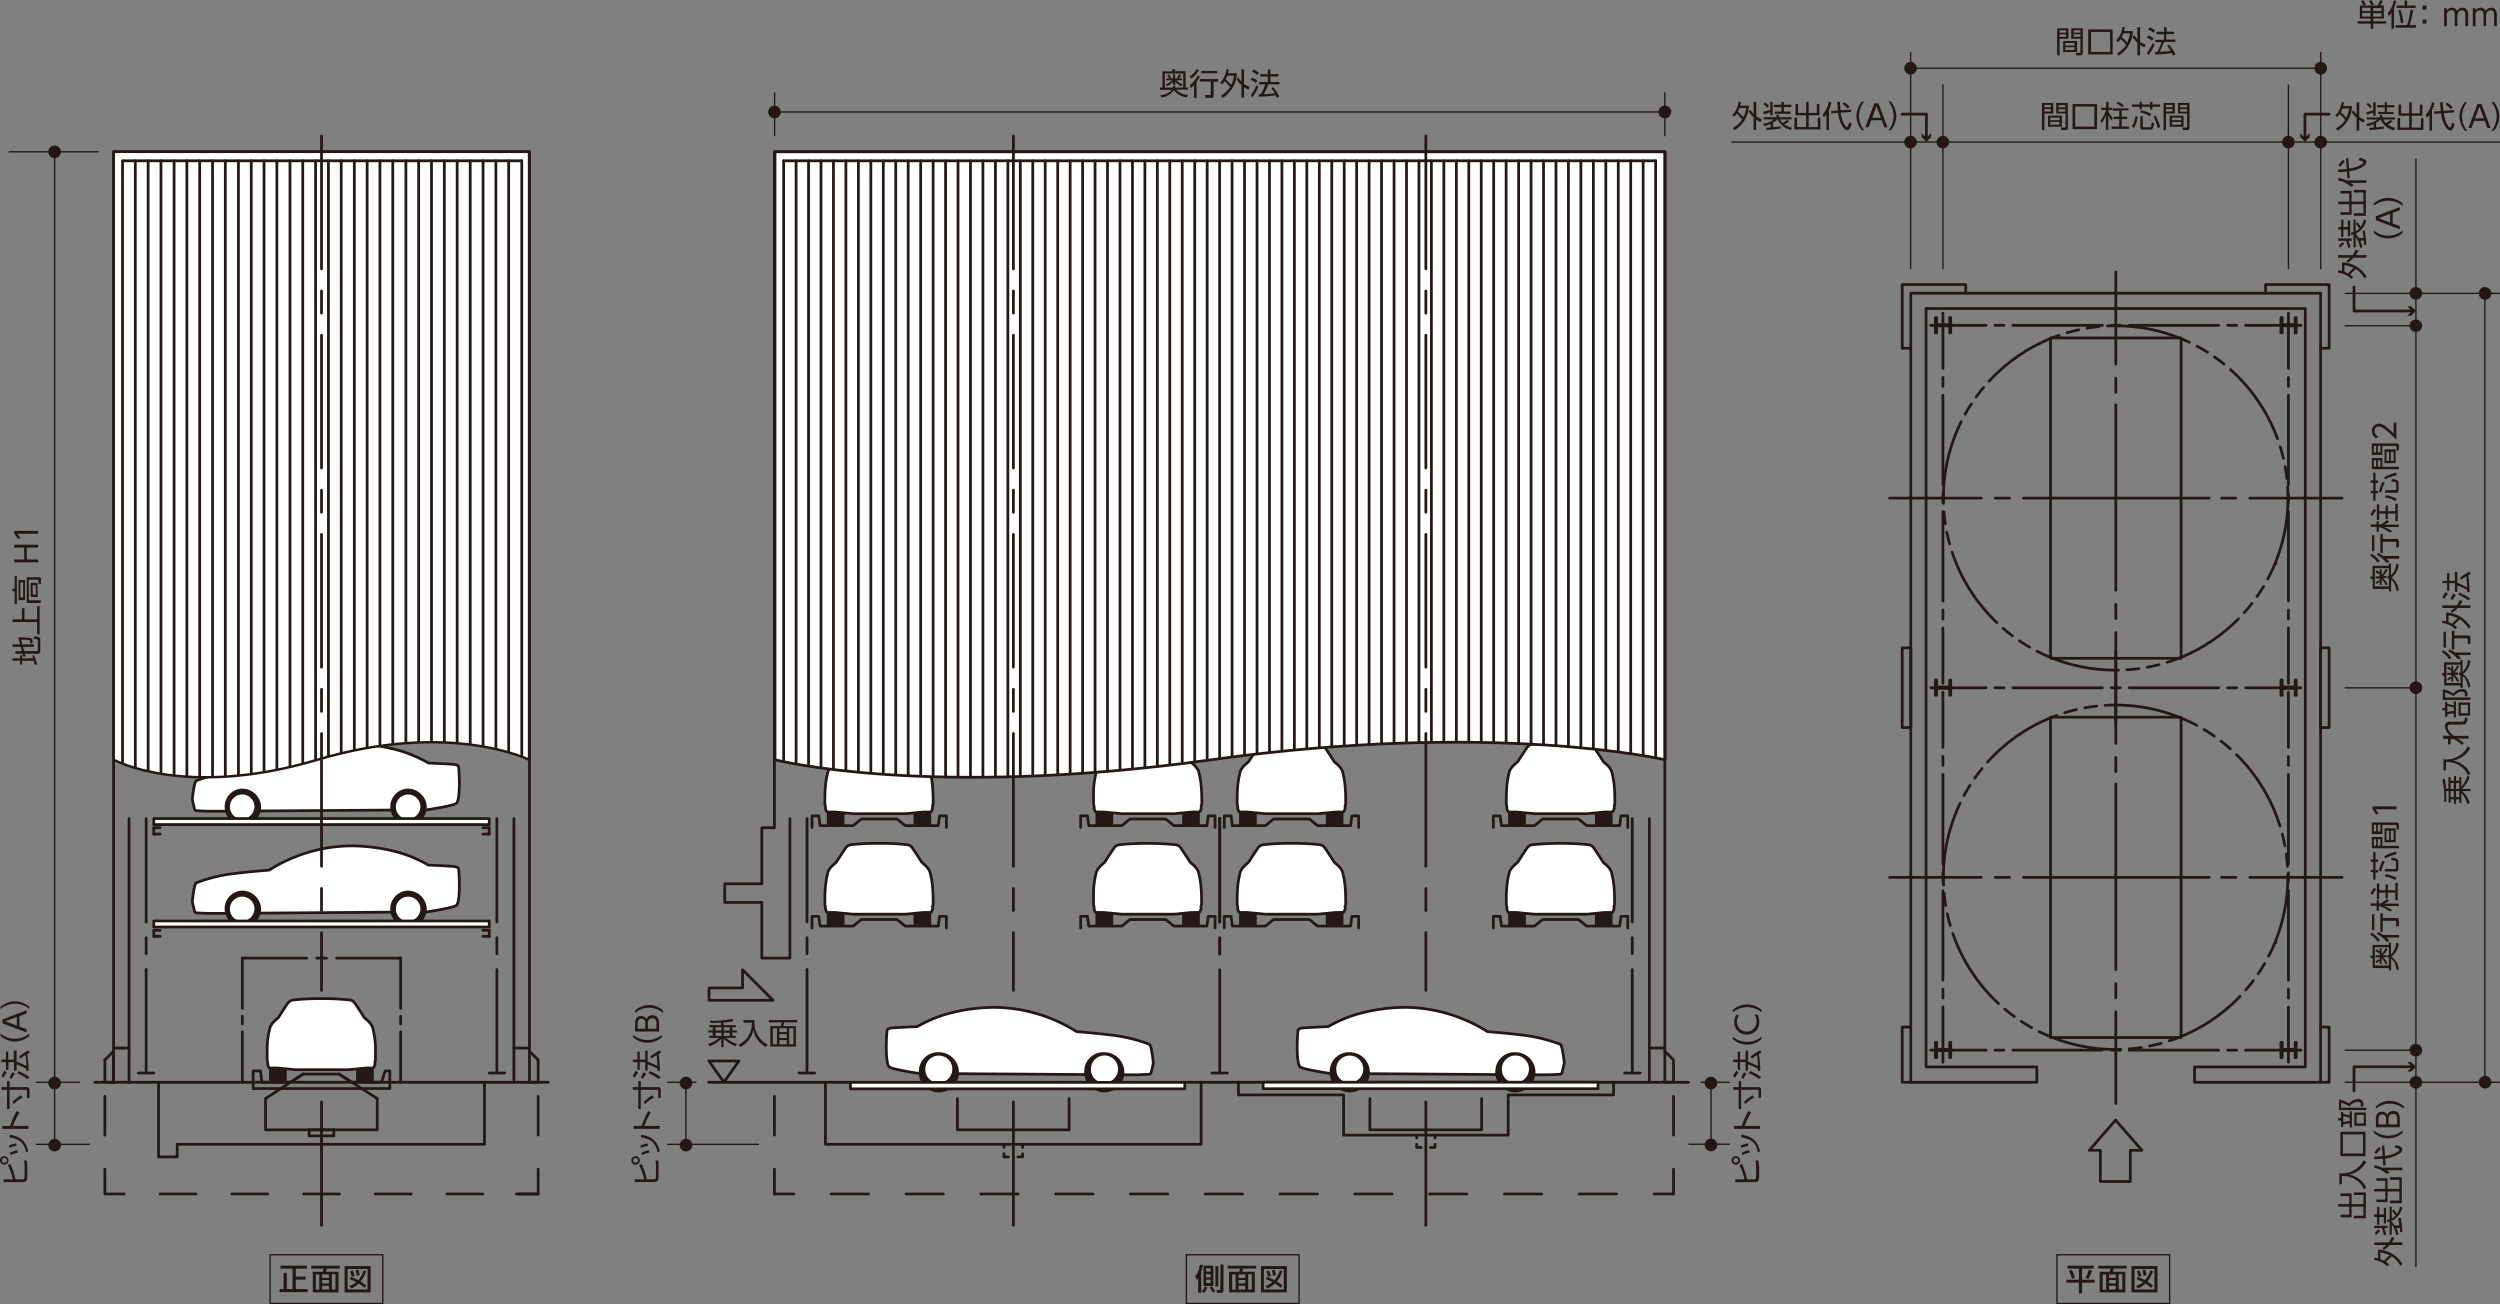 <svg xmlns="http://www.w3.org/2000/svg" xmlns:xlink="http://www.w3.org/1999/xlink" viewBox="0 0 451.92 235.76"><rect x="0" y="0" width="451.92" height="235.76" fill="#808080" stroke="none"/><defs><style>.cls-1,.cls-11,.cls-12,.cls-13,.cls-15,.cls-16,.cls-17,.cls-18,.cls-19,.cls-2,.cls-3,.cls-6,.cls-7,.cls-8,.cls-9{fill:none;}.cls-11,.cls-12,.cls-13,.cls-15,.cls-16,.cls-17,.cls-18,.cls-19,.cls-2,.cls-3,.cls-6,.cls-7,.cls-8,.cls-9{stroke:#231815;}.cls-11,.cls-12,.cls-13,.cls-15,.cls-16,.cls-2,.cls-3,.cls-6,.cls-7,.cls-8,.cls-9{stroke-linecap:round;stroke-linejoin:round;}.cls-11,.cls-12,.cls-13,.cls-15,.cls-16,.cls-2,.cls-3,.cls-6,.cls-7,.cls-8{stroke-width:0.5px;}.cls-3{stroke-dasharray:15.26 1.53 2.18 1.53 2.18 1.53;}.cls-4{fill:#231815;}.cls-5{fill:#fff;}.cls-6{stroke-dasharray:6.48 6.48 6.48 6.48;}.cls-7{stroke-dasharray:6.48 6.48 6.48 6.48 6.48 6.48;}.cls-8{stroke-dasharray:7 7 7 7 7 7;}.cls-9{stroke-width:0.45px;}.cls-10{clip-path:url(#clip-path);}.cls-11{stroke-dasharray:6.76 6.76 6.76 6.76;}.cls-12{stroke-dasharray:6.76 6.76 6.76 6.76 6.76 6.76;}.cls-13{stroke-dasharray:24 4 4 4;}.cls-14{clip-path:url(#clip-path-2);}.cls-15{stroke-dasharray:1.62 1.62;}.cls-16{stroke-dasharray:16.17 1.62 1.62 1.62;}.cls-17,.cls-19{stroke-width:0.25px;}.cls-18{stroke-width:0.25px;}.cls-19{stroke-miterlimit:10;}</style><clipPath id="clip-path"><path class="cls-1" d="M20.56,27.44v109.9s12.85,7.13,36.81,0,38.27,0,38.27,0V27.44Z"/></clipPath><clipPath id="clip-path-2"><path class="cls-1" d="M140,27.44v109.9s27.55,7.13,78.9,0,82,0,82,0V27.44Z"/></clipPath></defs><g id="レイヤー_2" data-name="レイヤー 2"><g id="レイヤー_1-2" data-name="レイヤー 1"><polygon class="cls-2" points="387.19 207.94 382.43 202.48 377.67 207.94 379.68 207.94 379.68 213.58 385.09 213.58 385.09 207.94 387.19 207.94"/><path class="cls-3" d="M382.45,127.45a31.13,31.13,0,1,1-31.15,31.13A31.14,31.14,0,0,1,382.45,127.45Z"/><polygon class="cls-2" points="416.72 192.87 396.7 192.87 396.7 195.64 419.49 195.64 419.49 53 345.41 53 345.41 195.64 368.19 195.64 368.19 192.87 348.17 192.87 348.17 55.77 416.72 55.77 416.72 192.87"/><line class="cls-2" x1="415.92" y1="189.83" x2="415.92" y2="189.83"/><line class="cls-2" x1="351.22" y1="125.17" x2="351.22" y2="125.17"/><line class="cls-2" x1="351.17" y1="189.83" x2="351.26" y2="189.83"/><line class="cls-2" x1="351.22" y1="189.88" x2="351.22" y2="189.78"/><line class="cls-2" x1="413.63" y1="189.83" x2="413.77" y2="189.83"/><line class="cls-2" x1="413.67" y1="189.88" x2="413.67" y2="189.78"/><line class="cls-2" x1="411.43" y1="170.4" x2="411.43" y2="170.4"/><line class="cls-2" x1="341.57" y1="158.6" x2="358.15" y2="158.6"/><line class="cls-2" x1="360.68" y1="158.6" x2="363.26" y2="158.6"/><line class="cls-2" x1="365.79" y1="158.6" x2="399.34" y2="158.6"/><line class="cls-2" x1="401.59" y1="158.6" x2="404.16" y2="158.6"/><line class="cls-2" x1="406.69" y1="158.6" x2="423.37" y2="158.6"/><line class="cls-2" x1="382.47" y1="199.48" x2="382.47" y2="182.9"/><line class="cls-2" x1="382.47" y1="180.37" x2="382.47" y2="177.8"/><line class="cls-2" x1="382.47" y1="175.27" x2="382.47" y2="141.74"/><line class="cls-2" x1="382.47" y1="139.5" x2="382.47" y2="136.92"/><line class="cls-2" x1="382.47" y1="134.39" x2="382.47" y2="117.72"/><rect class="cls-2" x="370.67" y="129.64" width="23.6" height="57.91"/><polyline class="cls-2" points="414.89 124.19 412.55 124.19 412.55 122.93 412.32 122.93 412.32 125.69 412.55 125.69 412.55 124.43 414.89 124.43 414.89 125.69 415.08 125.69 415.08 122.93 414.89 122.93 414.89 124.19"/><polyline class="cls-2" points="414.89 189.69 412.55 189.69 412.55 188.43 412.32 188.43 412.32 191.19 412.55 191.19 412.55 189.93 414.89 189.93 414.89 191.19 415.08 191.19 415.08 188.43 414.89 188.43 414.89 189.69"/><polyline class="cls-2" points="352.44 124.19 350.09 124.19 350.09 122.93 349.86 122.93 349.86 125.69 350.09 125.69 350.09 124.43 352.44 124.43 352.44 125.69 352.62 125.69 352.62 122.93 352.44 122.93 352.44 124.19"/><polyline class="cls-2" points="352.44 189.69 350.09 189.69 350.09 188.43 349.86 188.43 349.86 191.19 350.09 191.19 350.09 189.93 352.44 189.93 352.44 191.19 352.62 191.19 352.62 188.43 352.44 188.43 352.44 189.69"/><polyline class="cls-2" points="345.41 195.64 343.86 195.64 343.86 185.66 345.41 185.66"/><polyline class="cls-2" points="419.49 195.64 421.03 195.64 421.03 185.66 419.49 185.66"/><ellipse class="cls-3" cx="382.45" cy="90.02" rx="31.15" ry="31.13"/><line class="cls-2" x1="413.67" y1="123.47" x2="413.67" y2="123.47"/><line class="cls-2" x1="415.92" y1="58.81" x2="415.92" y2="58.81"/><line class="cls-2" x1="413.63" y1="58.81" x2="413.77" y2="58.81"/><line class="cls-2" x1="413.67" y1="58.86" x2="413.67" y2="58.76"/><line class="cls-2" x1="351.17" y1="58.81" x2="351.26" y2="58.81"/><line class="cls-2" x1="351.22" y1="58.86" x2="351.22" y2="58.76"/><line class="cls-2" x1="411.43" y1="101.84" x2="411.43" y2="101.84"/><line class="cls-2" x1="341.57" y1="90.04" x2="358.15" y2="90.04"/><line class="cls-2" x1="360.68" y1="90.04" x2="363.26" y2="90.04"/><line class="cls-2" x1="365.79" y1="90.04" x2="399.34" y2="90.04"/><line class="cls-2" x1="401.59" y1="90.04" x2="404.16" y2="90.04"/><line class="cls-2" x1="406.69" y1="90.04" x2="423.37" y2="90.04"/><line class="cls-2" x1="382.47" y1="130.92" x2="382.47" y2="114.34"/><line class="cls-2" x1="382.47" y1="111.81" x2="382.47" y2="109.24"/><line class="cls-2" x1="382.47" y1="106.71" x2="382.47" y2="73.19"/><line class="cls-2" x1="382.47" y1="70.94" x2="382.47" y2="68.36"/><line class="cls-2" x1="382.47" y1="65.83" x2="382.47" y2="49.17"/><rect class="cls-2" x="370.67" y="61.09" width="23.6" height="57.91"/><polyline class="cls-2" points="414.89 58.67 412.55 58.67 412.55 57.41 412.32 57.41 412.32 60.17 412.55 60.17 412.55 58.9 414.89 58.9 414.89 60.17 415.08 60.17 415.08 57.41 414.89 57.41 414.89 58.67"/><polyline class="cls-2" points="352.44 58.67 350.09 58.67 350.09 57.41 349.86 57.41 349.86 60.17 350.09 60.17 350.09 58.9 352.44 58.9 352.44 60.17 352.62 60.17 352.62 57.41 352.44 57.41 352.44 58.67"/><polyline class="cls-2" points="355.34 52.98 355.34 51.44 343.86 51.44 343.86 62.95 345.41 62.95"/><polyline class="cls-2" points="409.55 52.98 409.55 51.44 421.03 51.44 421.03 62.95 419.49 62.95"/><rect class="cls-2" x="343.86" y="117.11" width="1.55" height="14.41"/><rect class="cls-2" x="419.48" y="117.11" width="1.55" height="14.41"/><line class="cls-2" x1="24.99" y1="193.97" x2="27.8" y2="193.97"/><line class="cls-2" x1="17.15" y1="195.64" x2="99.08" y2="195.64"/><line class="cls-2" x1="27.8" y1="169.26" x2="28.94" y2="169.26"/><line class="cls-2" x1="27.8" y1="168.17" x2="28.94" y2="168.17"/><line class="cls-2" x1="27.8" y1="168.17" x2="27.8" y2="169.26"/><line class="cls-2" x1="87.3" y1="169.26" x2="88.44" y2="169.26"/><line class="cls-2" x1="88.44" y1="168.17" x2="88.44" y2="169.26"/><line class="cls-2" x1="87.3" y1="168.17" x2="88.44" y2="168.17"/><line class="cls-2" x1="27.8" y1="150.77" x2="28.94" y2="150.77"/><line class="cls-2" x1="27.8" y1="149.63" x2="28.94" y2="149.63"/><line class="cls-2" x1="27.8" y1="149.63" x2="27.8" y2="150.78"/><line class="cls-2" x1="87.3" y1="150.77" x2="88.44" y2="150.77"/><line class="cls-2" x1="88.44" y1="149.63" x2="88.44" y2="150.78"/><line class="cls-2" x1="87.3" y1="149.63" x2="88.44" y2="149.63"/><polyline class="cls-2" points="45.76 195.63 45.76 196.78 70.47 196.78 70.47 195.63"/><line class="cls-2" x1="43.81" y1="173.2" x2="43.81" y2="182.28"/><line class="cls-2" x1="43.81" y1="183.71" x2="43.81" y2="185.09"/><line class="cls-2" x1="43.81" y1="186.51" x2="43.81" y2="195.64"/><line class="cls-2" x1="43.81" y1="195.64" x2="43.81" y2="195.64"/><line class="cls-2" x1="72.42" y1="173.2" x2="72.42" y2="182.28"/><line class="cls-2" x1="72.42" y1="183.71" x2="72.42" y2="185.09"/><line class="cls-2" x1="72.42" y1="186.51" x2="72.42" y2="195.64"/><line class="cls-2" x1="72.42" y1="173.2" x2="60.83" y2="173.2"/><line class="cls-2" x1="59.02" y1="173.2" x2="57.26" y2="173.2"/><line class="cls-2" x1="55.46" y1="173.2" x2="43.81" y2="173.2"/><line class="cls-2" x1="43.81" y1="173.2" x2="43.81" y2="173.2"/><line class="cls-2" x1="55.88" y1="204.24" x2="60.35" y2="204.24"/><polyline class="cls-2" points="55.88 204.24 55.88 205.33 60.35 205.33 60.35 204.24"/><polyline class="cls-2" points="20.53 195.63 20.53 27.41 95.71 27.41 95.71 195.63"/><line class="cls-2" x1="26.42" y1="147.97" x2="26.42" y2="166.65"/><line class="cls-2" x1="26.42" y1="169.5" x2="26.42" y2="172.4"/><line class="cls-2" x1="26.42" y1="175.25" x2="26.42" y2="193.97"/><line class="cls-2" x1="89.82" y1="147.97" x2="89.82" y2="166.65"/><line class="cls-2" x1="89.82" y1="169.5" x2="89.82" y2="172.4"/><line class="cls-2" x1="89.82" y1="175.25" x2="89.82" y2="193.97"/><line class="cls-2" x1="91.24" y1="193.97" x2="88.44" y2="193.97"/><line class="cls-2" x1="23.33" y1="147.97" x2="23.33" y2="195.64"/><line class="cls-2" x1="92.9" y1="147.97" x2="92.9" y2="195.64"/><line class="cls-2" x1="19.39" y1="195.64" x2="20.53" y2="195.64"/><line class="cls-2" x1="20.53" y1="190.03" x2="20.53" y2="195.63"/><line class="cls-2" x1="95.71" y1="195.64" x2="96.85" y2="195.64"/><polyline class="cls-2" points="95.71 190.03 97.28 191.6 97.28 195.63"/><line class="cls-2" x1="20.53" y1="190.03" x2="18.96" y2="191.6"/><line class="cls-2" x1="18.96" y1="191.6" x2="18.96" y2="195.64"/><line class="cls-2" x1="93.33" y1="215.83" x2="97.28" y2="215.83"/><line class="cls-2" x1="20.53" y1="189.46" x2="23.33" y2="189.46"/><line class="cls-2" x1="92.9" y1="189.46" x2="95.71" y2="189.46"/><line class="cls-2" x1="58.12" y1="54.16" x2="58.12" y2="58.2"/><line class="cls-2" x1="58.12" y1="62.29" x2="58.12" y2="115.28"/><line class="cls-2" x1="58.12" y1="119.36" x2="58.12" y2="123.4"/><polyline class="cls-2" points="28.66 195.63 28.66 209.13 32.03 209.13 32.03 206.85 87.58 206.85 87.58 195.63"/><line class="cls-2" x1="219.07" y1="193.97" x2="221.87" y2="193.97"/><line class="cls-2" x1="144.46" y1="193.97" x2="147.26" y2="193.97"/><line class="cls-2" x1="145.88" y1="147.97" x2="145.88" y2="166.65"/><line class="cls-2" x1="145.88" y1="169.5" x2="145.88" y2="172.4"/><line class="cls-2" x1="145.88" y1="175.25" x2="145.88" y2="193.97"/><line class="cls-2" x1="220.49" y1="193.97" x2="220.49" y2="175.3"/><line class="cls-2" x1="220.49" y1="172.44" x2="220.49" y2="169.55"/><line class="cls-2" x1="220.49" y1="166.69" x2="220.49" y2="147.97"/><line class="cls-2" x1="220.49" y1="147.97" x2="220.49" y2="147.97"/><line class="cls-2" x1="300.95" y1="195.64" x2="302.09" y2="195.64"/><line class="cls-2" x1="220.49" y1="172.44" x2="220.49" y2="169.55"/><line class="cls-2" x1="220.49" y1="166.69" x2="220.49" y2="147.97"/><line class="cls-2" x1="220.49" y1="147.97" x2="220.49" y2="147.97"/><line class="cls-2" x1="295.06" y1="147.97" x2="295.06" y2="166.65"/><line class="cls-2" x1="295.06" y1="169.5" x2="295.06" y2="172.4"/><line class="cls-2" x1="293.68" y1="193.97" x2="296.48" y2="193.97"/><line class="cls-2" x1="295.06" y1="175.25" x2="295.06" y2="193.97"/><line class="cls-2" x1="298.15" y1="147.97" x2="298.15" y2="195.64"/><polyline class="cls-2" points="217.12 195.63 217.12 206.85 149.21 206.85 149.21 195.63"/><polyline class="cls-2" points="223.87 195.63 223.87 197.92 242.88 197.92 242.88 205.19 272.63 205.19 272.63 197.92 291.68 197.92 291.68 195.63"/><polyline class="cls-2" points="302.52 195.63 302.52 191.6 300.95 190.03"/><line class="cls-2" x1="139.99" y1="215.83" x2="139.99" y2="215.83"/><line class="cls-2" x1="298.15" y1="189.46" x2="300.95" y2="189.46"/><line class="cls-2" x1="128.1" y1="195.64" x2="305.21" y2="195.64"/><line class="cls-2" x1="184.85" y1="206.85" x2="184.85" y2="206.85"/><line class="cls-2" x1="184.85" y1="206.85" x2="184.85" y2="207.42"/><polyline class="cls-2" points="184.85 208.56 184.85 209.13 184 209.13"/><line class="cls-2" x1="181.48" y1="206.85" x2="181.48" y2="207.42"/><polyline class="cls-2" points="182.29 209.13 181.48 209.13 181.48 208.56"/><line class="cls-2" x1="259.41" y1="205.19" x2="259.41" y2="205.19"/><line class="cls-2" x1="259.41" y1="205.19" x2="259.41" y2="205.71"/><polyline class="cls-2" points="258.56 207.42 259.41 207.42 259.41 206.85"/><line class="cls-2" x1="256.09" y1="205.19" x2="256.09" y2="205.71"/><polyline class="cls-2" points="256.09 206.85 256.09 207.42 256.9 207.42"/><rect class="cls-4" x="64.37" y="191.5" width="3.2" height="3.92" rx="0.11"/><rect class="cls-4" x="48.64" y="191.5" width="3.2" height="3.92" rx="0.11"/><path class="cls-5" d="M62.94,193.37H53.41l-3.34-.31H48.8a.22.22,0,0,1-.22-.16c-.08-.17-.18-.45-.18-.45s0,0,0-.31-.1-.3-.1-.63,0-1.83,0-2.42a15.65,15.65,0,0,1,.54-3.43c.43-1,1.39-1.53,1.55-1.81s1.35-2.09,1.59-2.43a1.4,1.4,0,0,1,1-.65,42.94,42.94,0,0,1,5-.25,42.79,42.79,0,0,1,5.26.25,1.22,1.22,0,0,1,.87.54c.26.32,1.52,2.26,1.67,2.54s1.12.79,1.55,1.81a15.65,15.65,0,0,1,.54,3.43c0,.59,0,2.09,0,2.42s-.15.35-.1.63,0,.31,0,.31-.1.28-.18.45a.23.23,0,0,1-.23.16H66.23Z"/><path class="cls-2" d="M62.94,193.37H53.41l-3.34-.31H48.8a.22.22,0,0,1-.22-.16c-.08-.17-.18-.45-.18-.45s0,0,0-.31-.1-.3-.1-.63,0-1.83,0-2.42a15.65,15.65,0,0,1,.54-3.43c.43-1,1.39-1.53,1.55-1.81s1.35-2.09,1.59-2.43a1.4,1.4,0,0,1,1-.65,42.94,42.94,0,0,1,5-.25,42.79,42.79,0,0,1,5.26.25,1.22,1.22,0,0,1,.87.54c.26.32,1.52,2.26,1.67,2.54s1.12.79,1.55,1.81a15.65,15.65,0,0,1,.54,3.43c0,.59,0,2.09,0,2.42s-.15.35-.1.63,0,.31,0,.31-.1.28-.18.45a.23.23,0,0,1-.23.16H66.23Z"/><polyline class="cls-2" points="70.47 195.67 70.47 193.58 69.62 193.58 68.97 195.63 63.58 195.63 61.27 194.15 54.8 194.15 52.53 195.63 47.33 195.63 47.08 193.58 45.76 193.58 45.76 195.67"/><polyline class="cls-2" points="267.83 198.58 267.83 204.24 247.63 204.24 247.63 198.58"/><polyline class="cls-2" points="193.26 198.58 193.26 204.24 173.07 204.24 173.07 198.58"/><path class="cls-4" d="M130.84,185.31H133v.37h-.63v.59h.86v.37h-.86v.6H133v.37h-1.77a5,5,0,0,0,2,1.08l-.24.43a5.12,5.12,0,0,1-2.18-1.4v1.57h-.43v-1.53a4.62,4.62,0,0,1-2.14,1.36l-.25-.42a4.87,4.87,0,0,0,2-1.09h-1.8v-.37h.65v-.6h-.83v-.37h.83v-.59h-.62v-.37h2.11v-.46l-1.89.06-.09-.4a14.47,14.47,0,0,0,4-.34l.21.43a10.17,10.17,0,0,1-1.85.23Zm-.43.37h-1.06v.59h1.06Zm0,1h-1.06v.6h1.06Zm1.5-1h-1.07v.59h1.07Zm0,1h-1.07v.6h1.07Z"/><path class="cls-4" d="M136.41,184.4a4.39,4.39,0,0,0,2.36,4.42l-.32.45a4.49,4.49,0,0,1-2.28-3.1,4.39,4.39,0,0,1-2.34,3.1l-.31-.43a4,4,0,0,0,1.78-1.57,4.28,4.28,0,0,0,.6-2.41h-1.49v-.46Z"/><path class="cls-4" d="M144.1,184.81h-2.32a4.29,4.29,0,0,1-.2.68h2.29v3.69h-4.62v-3.69h1.88a3.47,3.47,0,0,0,.18-.68H139v-.41h5.1Zm-3.65,1.07h-.75v2.9h.75Zm1.78,0h-1.35v.68h1.35Zm0,1.06h-1.35v.7h1.35Zm0,1.08h-1.35v.76h1.35Zm1.2-2.14h-.77v2.9h.77Z"/><polygon class="cls-2" points="133.57 191.79 130.86 195.63 128.14 191.79 133.57 191.79"/><polygon class="cls-2" points="134.23 178.59 128.17 178.59 128.17 180.82 139.75 180.82 134.23 175.3 134.23 178.59"/><polyline class="cls-2" points="54.8 194.15 48 198.58 48 204.24 68.19 204.24 68.19 198.58 61.27 194.15"/><polyline class="cls-2" points="18.96 211.34 18.96 215.83 22.46 215.83"/><line class="cls-6" x1="28.94" y1="215.83" x2="51.63" y2="215.83"/><line class="cls-7" x1="54.88" y1="215.83" x2="90.53" y2="215.83"/><polyline class="cls-2" points="93.78 215.83 97.28 215.83 97.28 211.34"/><line class="cls-8" x1="18.96" y1="205.18" x2="18.96" y2="195.64"/><line class="cls-8" x1="97.28" y1="205.18" x2="97.28" y2="195.64"/><path class="cls-5" d="M277.44,194.29h2.35c.63,0,1.94-.1,2.2-.1a.41.41,0,0,0,.36-.24l.42-1.76s-.31-3.24-.73-3.42a28.76,28.76,0,0,0-6.85-1.66c-3.09-.38-6.23-.62-6.23-.62l-.06,0a28.4,28.4,0,0,0-14.51-4.39,32.09,32.09,0,0,0-9.59,1.39,25.27,25.27,0,0,0-4.72,2.09s-4.54.19-4.85.28-.48.1-.58.38-.43,5.62.32,6.58c.38.47,5.41,1.22,5.41,1.22Z"/><path class="cls-2" d="M277.44,194.29h2.35c.63,0,1.94-.1,2.2-.1a.41.41,0,0,0,.36-.24l.42-1.76s-.31-3.24-.73-3.42a28.76,28.76,0,0,0-6.85-1.66c-3.09-.38-6.23-.62-6.23-.62l-.06,0a28.4,28.4,0,0,0-14.51-4.39,32.09,32.09,0,0,0-9.59,1.39,25.27,25.27,0,0,0-4.72,2.09s-4.54.19-4.85.28-.48.1-.58.38-.43,5.62.32,6.58c.38.47,5.41,1.22,5.41,1.22Z"/><path class="cls-4" d="M240.38,193.49a3.63,3.63,0,1,0,3.61-3.28,3.46,3.46,0,0,0-3.61,3.28"/><path class="cls-4" d="M270.32,193.49a3.63,3.63,0,1,0,3.62-3.28,3.46,3.46,0,0,0-3.62,3.28"/><path class="cls-5" d="M241.56,193.49A2.44,2.44,0,1,1,244,195.7a2.33,2.33,0,0,1-2.43-2.21"/><path class="cls-5" d="M271.5,193.49a2.45,2.45,0,1,1,2.44,2.21,2.33,2.33,0,0,1-2.44-2.21"/><path class="cls-5" d="M203.16,194.29h2.35c.63,0,1.94-.1,2.2-.1a.41.41,0,0,0,.36-.24l.42-1.76s-.31-3.24-.73-3.42a28.76,28.76,0,0,0-6.85-1.66c-3.09-.38-6.23-.62-6.23-.62l-.06,0a28.4,28.4,0,0,0-14.51-4.39,32.09,32.09,0,0,0-9.59,1.39,25.27,25.27,0,0,0-4.72,2.09s-4.54.19-4.85.28-.48.1-.58.38-.43,5.62.33,6.58c.37.47,5.4,1.22,5.4,1.22Z"/><path class="cls-2" d="M203.16,194.29h2.35c.63,0,1.94-.1,2.2-.1a.41.41,0,0,0,.36-.24l.42-1.76s-.31-3.24-.73-3.42a28.76,28.76,0,0,0-6.85-1.66c-3.09-.38-6.23-.62-6.23-.62l-.06,0a28.4,28.4,0,0,0-14.51-4.39,32.09,32.09,0,0,0-9.59,1.39,25.27,25.27,0,0,0-4.72,2.09s-4.54.19-4.85.28-.48.1-.58.38-.43,5.62.33,6.58c.37.47,5.4,1.22,5.4,1.22Z"/><path class="cls-4" d="M166.1,193.49a3.63,3.63,0,1,0,3.61-3.28,3.46,3.46,0,0,0-3.61,3.28"/><path class="cls-4" d="M196,193.49a3.63,3.63,0,1,0,3.62-3.28,3.46,3.46,0,0,0-3.62,3.28"/><path class="cls-5" d="M167.28,193.49a2.44,2.44,0,1,1,2.43,2.21,2.33,2.33,0,0,1-2.43-2.21"/><path class="cls-5" d="M197.22,193.49a2.45,2.45,0,1,1,2.44,2.21,2.33,2.33,0,0,1-2.44-2.21"/><path class="cls-5" d="M40.09,165.11H37.74c-.63,0-1.94-.09-2.2-.09a.41.41,0,0,1-.36-.24L34.76,163s.31-3.24.73-3.42a28.17,28.17,0,0,1,6.85-1.67c3.09-.38,6.23-.61,6.23-.61l.06,0a28.34,28.34,0,0,1,14.51-4.39,32.15,32.15,0,0,1,9.59,1.38,25.27,25.27,0,0,1,4.72,2.09s4.54.19,4.85.29.48.1.58.38.43,5.61-.33,6.57c-.37.48-5.4,1.22-5.4,1.22Z"/><path class="cls-2" d="M40.09,165.11H37.74c-.63,0-1.94-.09-2.2-.09a.41.41,0,0,1-.36-.24L34.76,163s.31-3.24.73-3.42a28.17,28.17,0,0,1,6.85-1.67c3.09-.38,6.23-.61,6.23-.61l.06,0a28.34,28.34,0,0,1,14.51-4.39,32.15,32.15,0,0,1,9.59,1.38,25.27,25.27,0,0,1,4.72,2.09s4.54.19,4.85.29.48.1.58.38.43,5.61-.33,6.57c-.37.48-5.4,1.22-5.4,1.22Z"/><path class="cls-4" d="M73.54,161a3.3,3.3,0,1,0,3.61,3.28A3.45,3.45,0,0,0,73.54,161"/><path class="cls-4" d="M43.59,161a3.3,3.3,0,1,0,3.62,3.28A3.46,3.46,0,0,0,43.59,161"/><path class="cls-5" d="M73.54,166.52A2.22,2.22,0,1,1,76,164.31a2.32,2.32,0,0,1-2.43,2.21"/><path class="cls-5" d="M43.59,166.52A2.22,2.22,0,1,1,46,164.31a2.32,2.32,0,0,1-2.44,2.21"/><path class="cls-5" d="M40.09,146.64H37.74c-.63,0-1.94-.09-2.2-.09a.41.41,0,0,1-.36-.24l-.42-1.76s.31-3.24.73-3.42a28.17,28.17,0,0,1,6.85-1.67c3.09-.38,6.23-.61,6.23-.61l.06,0a28.34,28.34,0,0,1,14.51-4.39,31.82,31.82,0,0,1,9.59,1.38,25.27,25.27,0,0,1,4.72,2.09s4.54.19,4.85.29.48.09.58.38.43,5.61-.33,6.57c-.37.48-5.4,1.22-5.4,1.22Z"/><path class="cls-2" d="M40.09,146.64H37.74c-.63,0-1.94-.09-2.2-.09a.41.41,0,0,1-.36-.24l-.42-1.76s.31-3.24.73-3.42a28.17,28.17,0,0,1,6.85-1.67c3.09-.38,6.23-.61,6.23-.61l.06,0a28.34,28.34,0,0,1,14.51-4.39,31.82,31.82,0,0,1,9.59,1.38,25.27,25.27,0,0,1,4.72,2.09s4.54.19,4.85.29.48.09.58.38.43,5.61-.33,6.57c-.37.48-5.4,1.22-5.4,1.22Z"/><path class="cls-4" d="M73.54,142.56a3.3,3.3,0,1,0,3.61,3.28,3.45,3.45,0,0,0-3.61-3.28"/><path class="cls-4" d="M43.59,142.56a3.3,3.3,0,1,0,3.62,3.28,3.46,3.46,0,0,0-3.62-3.28"/><path class="cls-5" d="M73.54,148.05A2.22,2.22,0,1,1,76,145.84a2.32,2.32,0,0,1-2.43,2.21"/><path class="cls-5" d="M43.59,148.05A2.22,2.22,0,1,1,46,145.84a2.32,2.32,0,0,1-2.44,2.21"/><rect class="cls-5" x="153.73" y="195.66" width="60.44" height="1.17"/><rect class="cls-2" x="153.73" y="195.66" width="60.44" height="1.17"/><rect class="cls-5" x="228.33" y="195.64" width="60.54" height="1.17"/><rect class="cls-2" x="228.33" y="195.63" width="60.54" height="1.17"/><rect class="cls-5" x="27.8" y="147.97" width="60.64" height="1.09"/><rect class="cls-2" x="27.8" y="147.97" width="60.64" height="1.09"/><rect class="cls-5" x="27.8" y="166.48" width="60.64" height="1.09"/><rect class="cls-2" x="27.8" y="166.48" width="60.64" height="1.09"/><rect class="cls-4" x="165.13" y="145.22" width="3.19" height="3.9" rx="0.11"/><rect class="cls-4" x="149.46" y="145.22" width="3.19" height="3.9" rx="0.11"/><path class="cls-5" d="M163.7,147.09h-9.49l-3.33-.31h-1.26a.23.23,0,0,1-.23-.15l-.18-.46s0,0,0-.31-.1-.3-.1-.63,0-1.82.05-2.41a16.23,16.23,0,0,1,.53-3.42c.43-1,1.39-1.52,1.55-1.8s1.35-2.07,1.58-2.42a1.43,1.43,0,0,1,1-.65,44.8,44.8,0,0,1,4.95-.25,41.75,41.75,0,0,1,5.25.26,1.18,1.18,0,0,1,.86.53c.26.32,1.52,2.25,1.67,2.53s1.11.79,1.54,1.8a15.6,15.6,0,0,1,.53,3.42c.06.59.06,2.08.06,2.41s-.16.36-.11.63,0,.31,0,.31-.1.28-.18.46a.23.23,0,0,1-.23.15H167Z"/><path class="cls-2" d="M163.7,147.09h-9.49l-3.33-.31h-1.26a.23.23,0,0,1-.23-.15l-.18-.46s0,0,0-.31-.1-.3-.1-.63,0-1.82.05-2.41a16.23,16.23,0,0,1,.53-3.42c.43-1,1.39-1.52,1.55-1.8s1.35-2.07,1.58-2.42a1.43,1.43,0,0,1,1-.65,44.8,44.8,0,0,1,4.95-.25,41.75,41.75,0,0,1,5.25.26,1.18,1.18,0,0,1,.86.53c.26.32,1.52,2.25,1.67,2.53s1.11.79,1.54,1.8a15.6,15.6,0,0,1,.53,3.42c.06.59.06,2.08.06,2.41s-.16.36-.11.63,0,.31,0,.31-.1.28-.18.46a.23.23,0,0,1-.23.15H167Z"/><polyline class="cls-2" points="171.07 149.57 171.07 147.48 169.85 147.48 169.6 149.25 163.63 149.25 162.16 148.05 155.69 148.05 154.22 149.25 148.25 149.25 148 147.48 146.78 147.48 146.78 149.57"/><rect class="cls-4" x="165.13" y="163.39" width="3.19" height="3.9" rx="0.11"/><rect class="cls-4" x="149.46" y="163.39" width="3.19" height="3.9" rx="0.11"/><path class="cls-5" d="M163.7,165.26h-9.49l-3.33-.32h-1.26a.22.22,0,0,1-.23-.15l-.18-.45s0,0,0-.31-.1-.3-.1-.63,0-1.83.05-2.41a16.23,16.23,0,0,1,.53-3.42c.43-1,1.39-1.52,1.55-1.8s1.35-2.08,1.58-2.42a1.4,1.4,0,0,1,1-.65,42.17,42.17,0,0,1,4.95-.25,42.71,42.71,0,0,1,5.25.25,1.24,1.24,0,0,1,.86.53c.26.33,1.52,2.26,1.67,2.54s1.11.78,1.54,1.8a15.6,15.6,0,0,1,.53,3.42c.06.58.06,2.08.06,2.41s-.16.35-.11.63,0,.31,0,.31-.1.27-.18.45a.21.21,0,0,1-.23.15H167Z"/><path class="cls-2" d="M163.7,165.26h-9.49l-3.33-.32h-1.26a.22.22,0,0,1-.23-.15l-.18-.45s0,0,0-.31-.1-.3-.1-.63,0-1.83.05-2.41a16.23,16.23,0,0,1,.53-3.42c.43-1,1.39-1.52,1.55-1.8s1.35-2.08,1.58-2.42a1.4,1.4,0,0,1,1-.65,42.17,42.17,0,0,1,4.95-.25,42.71,42.71,0,0,1,5.25.25,1.24,1.24,0,0,1,.86.53c.26.33,1.52,2.26,1.67,2.54s1.11.78,1.54,1.8a15.6,15.6,0,0,1,.53,3.42c.06.58.06,2.08.06,2.41s-.16.35-.11.63,0,.31,0,.31-.1.27-.18.45a.21.21,0,0,1-.23.15H167Z"/><polyline class="cls-2" points="171.07 167.74 171.07 165.65 169.85 165.65 169.6 167.41 163.63 167.41 162.16 166.22 155.69 166.22 154.22 167.41 148.25 167.41 148 165.65 146.78 165.65 146.78 167.74"/><rect class="cls-4" x="213.7" y="145.22" width="3.19" height="3.9" rx="0.11"/><rect class="cls-4" x="198.03" y="145.22" width="3.19" height="3.9" rx="0.11"/><path class="cls-5" d="M212.27,147.09h-9.49l-3.33-.31h-1.26a.23.23,0,0,1-.23-.15l-.18-.46s0,0,0-.31-.1-.3-.1-.63,0-1.82,0-2.41a16.23,16.23,0,0,1,.53-3.42c.43-1,1.39-1.52,1.55-1.8s1.34-2.07,1.58-2.42a1.44,1.44,0,0,1,1-.65,45.28,45.28,0,0,1,5-.25,41.38,41.38,0,0,1,5.24.26,1.18,1.18,0,0,1,.87.53c.25.32,1.51,2.25,1.67,2.53s1.11.79,1.54,1.8a16.23,16.23,0,0,1,.53,3.42c.06.59.06,2.08.06,2.41s-.16.36-.11.63,0,.31,0,.31-.1.28-.18.46a.23.23,0,0,1-.23.15h-1.25Z"/><path class="cls-2" d="M212.27,147.09h-9.49l-3.33-.31h-1.26a.23.23,0,0,1-.23-.15l-.18-.46s0,0,0-.31-.1-.3-.1-.63,0-1.82,0-2.41a16.23,16.23,0,0,1,.53-3.42c.43-1,1.39-1.52,1.55-1.8s1.34-2.07,1.58-2.42a1.44,1.44,0,0,1,1-.65,45.28,45.28,0,0,1,5-.25,41.38,41.38,0,0,1,5.24.26,1.18,1.18,0,0,1,.87.53c.25.32,1.51,2.25,1.67,2.53s1.11.79,1.54,1.8a16.23,16.23,0,0,1,.53,3.42c.06.59.06,2.08.06,2.41s-.16.36-.11.63,0,.31,0,.31-.1.28-.18.46a.23.23,0,0,1-.23.15h-1.25Z"/><polyline class="cls-2" points="219.64 149.57 219.64 147.48 218.42 147.48 218.17 149.25 212.2 149.25 210.73 148.05 204.26 148.05 202.79 149.25 196.82 149.25 196.57 147.48 195.35 147.48 195.35 149.57"/><rect class="cls-4" x="213.7" y="163.39" width="3.19" height="3.9" rx="0.11"/><rect class="cls-4" x="198.03" y="163.39" width="3.19" height="3.9" rx="0.11"/><path class="cls-5" d="M212.27,165.26h-9.49l-3.33-.32h-1.26a.22.22,0,0,1-.23-.15l-.18-.45s0,0,0-.31-.1-.3-.1-.63,0-1.83,0-2.41a16.23,16.23,0,0,1,.53-3.42c.43-1,1.39-1.52,1.55-1.8s1.34-2.08,1.58-2.42a1.4,1.4,0,0,1,1-.65,52.11,52.11,0,0,1,10.2,0,1.24,1.24,0,0,1,.87.53c.25.33,1.51,2.26,1.67,2.54s1.11.78,1.54,1.8a16.23,16.23,0,0,1,.53,3.42c.06.58.06,2.08.06,2.41s-.16.35-.11.63,0,.31,0,.31-.1.27-.18.45a.21.21,0,0,1-.23.15h-1.25Z"/><path class="cls-2" d="M212.27,165.26h-9.49l-3.33-.32h-1.26a.22.22,0,0,1-.23-.15l-.18-.45s0,0,0-.31-.1-.3-.1-.63,0-1.83,0-2.41a16.23,16.23,0,0,1,.53-3.42c.43-1,1.39-1.52,1.55-1.8s1.34-2.08,1.58-2.42a1.4,1.4,0,0,1,1-.65,52.11,52.11,0,0,1,10.2,0,1.24,1.24,0,0,1,.87.53c.25.33,1.51,2.26,1.67,2.54s1.11.78,1.54,1.8a16.23,16.23,0,0,1,.53,3.42c.06.58.06,2.08.06,2.41s-.16.35-.11.63,0,.31,0,.31-.1.27-.18.45a.21.21,0,0,1-.23.15h-1.25Z"/><polyline class="cls-2" points="219.64 167.74 219.64 165.65 218.42 165.65 218.17 167.41 212.2 167.41 210.73 166.22 204.26 166.22 202.79 167.41 196.82 167.41 196.57 165.65 195.35 165.65 195.35 167.74"/><rect class="cls-4" x="239.66" y="145.22" width="3.19" height="3.9" rx="0.11"/><rect class="cls-4" x="223.99" y="145.22" width="3.19" height="3.9" rx="0.11"/><path class="cls-5" d="M238.23,147.09h-9.49l-3.33-.31h-1.26a.23.23,0,0,1-.23-.15l-.18-.46s0,0,0-.31-.1-.3-.1-.63,0-1.82.05-2.41a16.23,16.23,0,0,1,.53-3.42c.43-1,1.39-1.52,1.55-1.8s1.35-2.07,1.58-2.42a1.43,1.43,0,0,1,1-.65,44.8,44.8,0,0,1,5-.25,41.75,41.75,0,0,1,5.25.26,1.18,1.18,0,0,1,.86.53c.26.32,1.51,2.25,1.67,2.53s1.11.79,1.54,1.8a15.6,15.6,0,0,1,.53,3.42c.06.59.06,2.08.06,2.41s-.16.36-.11.63,0,.31,0,.31-.1.28-.18.46a.23.23,0,0,1-.23.15h-1.25Z"/><path class="cls-2" d="M238.23,147.09h-9.49l-3.33-.31h-1.26a.23.23,0,0,1-.23-.15l-.18-.46s0,0,0-.31-.1-.3-.1-.63,0-1.82.05-2.41a16.23,16.23,0,0,1,.53-3.42c.43-1,1.39-1.52,1.55-1.8s1.35-2.07,1.58-2.42a1.43,1.43,0,0,1,1-.65,44.8,44.8,0,0,1,5-.25,41.75,41.75,0,0,1,5.25.26,1.18,1.18,0,0,1,.86.53c.26.32,1.51,2.25,1.67,2.53s1.11.79,1.54,1.8a15.6,15.6,0,0,1,.53,3.42c.06.59.06,2.08.06,2.41s-.16.36-.11.63,0,.31,0,.31-.1.28-.18.46a.23.23,0,0,1-.23.15h-1.25Z"/><polyline class="cls-2" points="245.6 149.57 245.6 147.48 244.38 147.48 244.13 149.25 238.16 149.25 236.69 148.05 230.22 148.05 228.75 149.25 222.78 149.25 222.53 147.48 221.31 147.48 221.31 149.57"/><rect class="cls-4" x="239.66" y="163.39" width="3.19" height="3.9" rx="0.11"/><rect class="cls-4" x="223.99" y="163.39" width="3.19" height="3.9" rx="0.11"/><path class="cls-5" d="M238.23,165.26h-9.49l-3.33-.32h-1.26a.22.22,0,0,1-.23-.15l-.18-.45s0,0,0-.31-.1-.3-.1-.63,0-1.83.05-2.41a16.23,16.23,0,0,1,.53-3.42c.43-1,1.39-1.52,1.55-1.8s1.35-2.08,1.58-2.42a1.4,1.4,0,0,1,1-.65,42.17,42.17,0,0,1,5-.25,42.71,42.71,0,0,1,5.25.25,1.24,1.24,0,0,1,.86.53c.26.33,1.51,2.26,1.67,2.54s1.11.78,1.54,1.8a15.6,15.6,0,0,1,.53,3.42c.06.58.06,2.08.06,2.41s-.16.35-.11.63,0,.31,0,.31-.1.27-.18.45a.21.21,0,0,1-.23.15h-1.25Z"/><path class="cls-2" d="M238.23,165.26h-9.49l-3.33-.32h-1.26a.22.22,0,0,1-.23-.15l-.18-.45s0,0,0-.31-.1-.3-.1-.63,0-1.83.05-2.41a16.23,16.23,0,0,1,.53-3.42c.43-1,1.39-1.52,1.55-1.8s1.35-2.08,1.58-2.42a1.4,1.4,0,0,1,1-.65,42.17,42.17,0,0,1,5-.25,42.71,42.71,0,0,1,5.25.25,1.24,1.24,0,0,1,.86.53c.26.33,1.51,2.26,1.67,2.54s1.11.78,1.54,1.8a15.6,15.6,0,0,1,.53,3.42c.06.58.06,2.08.06,2.41s-.16.35-.11.63,0,.31,0,.31-.1.27-.18.45a.21.21,0,0,1-.23.15h-1.25Z"/><polyline class="cls-2" points="245.6 167.74 245.6 165.65 244.38 165.65 244.13 167.41 238.16 167.41 236.69 166.22 230.22 166.22 228.75 167.41 222.78 167.41 222.53 165.65 221.31 165.65 221.31 167.74"/><rect class="cls-4" x="288.31" y="145.22" width="3.19" height="3.9" rx="0.11"/><rect class="cls-4" x="272.63" y="145.22" width="3.19" height="3.9" rx="0.11"/><path class="cls-5" d="M286.87,147.09h-9.49l-3.33-.31h-1.26a.23.23,0,0,1-.23-.15l-.17-.46s0,0,0-.31-.1-.3-.1-.63,0-1.82.05-2.41a16.23,16.23,0,0,1,.53-3.42c.43-1,1.39-1.52,1.55-1.8s1.35-2.07,1.58-2.42a1.45,1.45,0,0,1,1-.65,44.8,44.8,0,0,1,5-.25,41.6,41.6,0,0,1,5.25.26,1.18,1.18,0,0,1,.86.53c.26.32,1.52,2.25,1.67,2.53s1.11.79,1.54,1.8a16.29,16.29,0,0,1,.54,3.42c.05.59.05,2.08.05,2.41s-.16.36-.11.63,0,.31,0,.31-.1.28-.18.46a.23.23,0,0,1-.23.15h-1.25Z"/><path class="cls-2" d="M286.87,147.09h-9.49l-3.33-.31h-1.26a.23.23,0,0,1-.23-.15l-.17-.46s0,0,0-.31-.1-.3-.1-.63,0-1.82.05-2.41a16.23,16.23,0,0,1,.53-3.42c.43-1,1.39-1.52,1.55-1.8s1.35-2.07,1.58-2.42a1.45,1.45,0,0,1,1-.65,44.8,44.8,0,0,1,5-.25,41.6,41.6,0,0,1,5.25.26,1.18,1.18,0,0,1,.86.53c.26.32,1.52,2.25,1.67,2.53s1.11.79,1.54,1.8a16.29,16.29,0,0,1,.54,3.42c.05.59.05,2.08.05,2.41s-.16.36-.11.63,0,.31,0,.31-.1.28-.18.46a.23.23,0,0,1-.23.15h-1.25Z"/><polyline class="cls-2" points="294.25 149.57 294.25 147.48 293.03 147.48 292.78 149.25 286.81 149.25 285.34 148.05 278.86 148.05 277.39 149.25 271.42 149.25 271.17 147.48 269.95 147.48 269.95 149.57"/><rect class="cls-4" x="288.31" y="163.39" width="3.19" height="3.9" rx="0.11"/><rect class="cls-4" x="272.63" y="163.39" width="3.19" height="3.9" rx="0.11"/><path class="cls-5" d="M286.87,165.26h-9.49l-3.33-.32h-1.26a.22.22,0,0,1-.23-.15l-.17-.45s0,0,0-.31-.1-.3-.1-.63,0-1.83.05-2.41a16.23,16.23,0,0,1,.53-3.42c.43-1,1.39-1.52,1.55-1.8s1.35-2.08,1.58-2.42a1.42,1.42,0,0,1,1-.65,52.1,52.1,0,0,1,10.2,0,1.24,1.24,0,0,1,.86.53c.26.33,1.52,2.26,1.67,2.54s1.11.78,1.54,1.8a16.29,16.29,0,0,1,.54,3.42c.05.58.05,2.08.05,2.41s-.16.35-.11.63,0,.31,0,.31-.1.27-.18.45a.21.21,0,0,1-.23.15h-1.25Z"/><path class="cls-2" d="M286.87,165.26h-9.49l-3.33-.32h-1.26a.22.22,0,0,1-.23-.15l-.17-.45s0,0,0-.31-.1-.3-.1-.63,0-1.83.05-2.41a16.23,16.23,0,0,1,.53-3.42c.43-1,1.39-1.52,1.55-1.8s1.35-2.08,1.58-2.42a1.42,1.42,0,0,1,1-.65,52.1,52.1,0,0,1,10.2,0,1.24,1.24,0,0,1,.86.53c.26.33,1.52,2.26,1.67,2.54s1.11.78,1.54,1.8a16.29,16.29,0,0,1,.54,3.42c.05.58.05,2.08.05,2.41s-.16.35-.11.63,0,.31,0,.31-.1.27-.18.45a.21.21,0,0,1-.23.15h-1.25Z"/><polyline class="cls-2" points="294.25 167.74 294.25 165.65 293.03 165.65 292.78 167.41 286.81 167.41 285.34 166.22 278.86 166.22 277.39 167.41 271.42 167.41 271.17 165.65 269.95 165.65 269.95 167.74"/><path class="cls-5" d="M95.64,137.34s-14.31-7.13-38.27,0-36.81,0-36.81,0V27.44H95.64Z"/><path class="cls-9" d="M95.64,137.34s-14.31-7.13-38.27,0-36.81,0-36.81,0V27.44H95.64Z"/><g class="cls-10"><line class="cls-2" x1="19.78" y1="29.07" x2="19.78" y2="142.7"/><line class="cls-2" x1="94.32" y1="29.07" x2="94.32" y2="142.7"/><line class="cls-2" x1="22.15" y1="29.07" x2="22.15" y2="142.7"/><line class="cls-2" x1="24.46" y1="29.07" x2="24.46" y2="142.7"/><line class="cls-2" x1="26.78" y1="29.07" x2="26.78" y2="142.7"/><line class="cls-2" x1="29.1" y1="29.07" x2="29.1" y2="142.7"/><line class="cls-2" x1="31.47" y1="29.07" x2="31.47" y2="142.7"/><line class="cls-2" x1="33.78" y1="29.07" x2="33.78" y2="142.7"/><line class="cls-2" x1="36.1" y1="29.07" x2="36.1" y2="142.7"/><line class="cls-2" x1="38.42" y1="29.07" x2="38.42" y2="142.7"/><line class="cls-2" x1="40.73" y1="29.07" x2="40.73" y2="142.7"/><line class="cls-2" x1="43.1" y1="29.07" x2="43.1" y2="142.7"/><line class="cls-2" x1="45.42" y1="29.07" x2="45.42" y2="142.7"/><line class="cls-2" x1="47.73" y1="29.07" x2="47.73" y2="142.7"/><line class="cls-2" x1="50.05" y1="29.07" x2="50.05" y2="142.7"/><line class="cls-2" x1="52.42" y1="29.07" x2="52.42" y2="142.7"/><line class="cls-2" x1="54.73" y1="29.07" x2="54.73" y2="142.7"/><line class="cls-2" x1="57.05" y1="29.07" x2="57.05" y2="142.7"/><line class="cls-2" x1="59.37" y1="29.07" x2="59.37" y2="142.7"/><line class="cls-2" x1="61.68" y1="29.07" x2="61.68" y2="142.7"/><line class="cls-2" x1="64.05" y1="29.07" x2="64.05" y2="142.7"/><line class="cls-2" x1="66.37" y1="29.07" x2="66.37" y2="142.7"/><line class="cls-2" x1="68.68" y1="29.07" x2="68.68" y2="142.7"/><line class="cls-2" x1="71" y1="29.07" x2="71" y2="142.7"/><line class="cls-2" x1="73.37" y1="29.07" x2="73.37" y2="142.7"/><line class="cls-2" x1="75.68" y1="29.07" x2="75.68" y2="142.7"/><line class="cls-2" x1="78" y1="29.07" x2="78" y2="142.7"/><line class="cls-2" x1="80.32" y1="29.07" x2="80.32" y2="142.7"/><line class="cls-2" x1="82.64" y1="29.07" x2="82.64" y2="142.7"/><line class="cls-2" x1="85" y1="29.07" x2="85" y2="142.7"/><line class="cls-2" x1="87.32" y1="29.07" x2="87.32" y2="142.7"/><line class="cls-2" x1="89.64" y1="29.07" x2="89.64" y2="142.7"/><line class="cls-2" x1="91.95" y1="29.07" x2="91.95" y2="142.7"/></g><line class="cls-2" x1="22.19" y1="29.07" x2="94.32" y2="29.07"/><polyline class="cls-2" points="139.99 211.34 139.99 215.83 143.49 215.83"/><line class="cls-11" x1="150.25" y1="215.83" x2="173.92" y2="215.83"/><line class="cls-12" x1="177.3" y1="215.83" x2="295.64" y2="215.83"/><polyline class="cls-2" points="299.02 215.83 302.52 215.83 302.52 211.34"/><line class="cls-8" x1="139.99" y1="205.18" x2="139.99" y2="195.64"/><line class="cls-8" x1="302.52" y1="205.18" x2="302.52" y2="195.64"/><line class="cls-13" x1="58.12" y1="24.6" x2="58.12" y2="179.04"/><line class="cls-13" x1="58.12" y1="199.2" x2="58.12" y2="221.5"/><path class="cls-5" d="M301,137.34s-30.69-7.13-82,0-78.9,0-78.9,0V27.44H301Z"/><g class="cls-14"><line class="cls-2" x1="224.97" y1="29.07" x2="224.97" y2="142.7"/><line class="cls-2" x1="141.66" y1="142.7" x2="141.66" y2="29.07"/><line class="cls-2" x1="143.91" y1="29.07" x2="143.91" y2="142.7"/><line class="cls-2" x1="146.16" y1="29.07" x2="146.16" y2="142.7"/><line class="cls-2" x1="148.41" y1="29.07" x2="148.41" y2="142.7"/><line class="cls-2" x1="150.66" y1="29.07" x2="150.66" y2="142.7"/><line class="cls-2" x1="152.91" y1="29.07" x2="152.91" y2="142.7"/><line class="cls-2" x1="155.17" y1="29.07" x2="155.17" y2="142.7"/><line class="cls-2" x1="157.42" y1="29.07" x2="157.42" y2="142.7"/><line class="cls-2" x1="159.67" y1="29.07" x2="159.67" y2="142.7"/><line class="cls-2" x1="161.92" y1="29.07" x2="161.92" y2="142.7"/><line class="cls-2" x1="164.17" y1="29.07" x2="164.17" y2="142.7"/><line class="cls-2" x1="166.43" y1="29.07" x2="166.43" y2="142.7"/><line class="cls-2" x1="168.68" y1="29.07" x2="168.68" y2="142.7"/><line class="cls-2" x1="170.93" y1="29.07" x2="170.93" y2="142.7"/><line class="cls-2" x1="173.18" y1="29.07" x2="173.18" y2="142.7"/><line class="cls-2" x1="175.43" y1="29.07" x2="175.43" y2="142.7"/><line class="cls-2" x1="177.68" y1="29.07" x2="177.68" y2="142.7"/><line class="cls-2" x1="179.94" y1="29.07" x2="179.94" y2="142.7"/><line class="cls-2" x1="182.19" y1="29.07" x2="182.19" y2="142.7"/><line class="cls-2" x1="184.44" y1="29.07" x2="184.44" y2="142.7"/><line class="cls-2" x1="186.69" y1="29.07" x2="186.69" y2="142.7"/><line class="cls-2" x1="188.94" y1="29.07" x2="188.94" y2="142.7"/><line class="cls-2" x1="191.2" y1="29.07" x2="191.2" y2="142.7"/><line class="cls-2" x1="193.45" y1="29.07" x2="193.45" y2="142.7"/><line class="cls-2" x1="195.7" y1="29.07" x2="195.7" y2="142.7"/><line class="cls-2" x1="197.95" y1="29.07" x2="197.95" y2="142.7"/><line class="cls-2" x1="200.2" y1="29.07" x2="200.2" y2="142.7"/><line class="cls-2" x1="202.46" y1="29.07" x2="202.46" y2="142.7"/><line class="cls-2" x1="204.71" y1="29.07" x2="204.71" y2="142.7"/><line class="cls-2" x1="206.96" y1="29.07" x2="206.96" y2="142.7"/><line class="cls-2" x1="209.21" y1="29.07" x2="209.21" y2="142.7"/><line class="cls-2" x1="211.46" y1="29.07" x2="211.46" y2="142.7"/><line class="cls-2" x1="213.71" y1="29.07" x2="213.71" y2="142.7"/><line class="cls-2" x1="215.97" y1="29.07" x2="215.97" y2="142.7"/><line class="cls-2" x1="218.22" y1="29.07" x2="218.22" y2="142.7"/><line class="cls-2" x1="220.47" y1="29.07" x2="220.47" y2="142.7"/><line class="cls-2" x1="222.72" y1="29.07" x2="222.72" y2="142.7"/><line class="cls-2" x1="299.29" y1="29.07" x2="299.29" y2="142.7"/><line class="cls-2" x1="227.23" y1="29.07" x2="227.23" y2="142.7"/><line class="cls-2" x1="229.48" y1="29.07" x2="229.48" y2="142.7"/><line class="cls-2" x1="231.73" y1="29.07" x2="231.73" y2="142.7"/><line class="cls-2" x1="233.98" y1="29.07" x2="233.98" y2="142.7"/><line class="cls-2" x1="236.23" y1="29.07" x2="236.23" y2="142.7"/><line class="cls-2" x1="238.49" y1="29.07" x2="238.49" y2="142.7"/><line class="cls-2" x1="240.74" y1="29.07" x2="240.74" y2="142.7"/><line class="cls-2" x1="242.99" y1="29.07" x2="242.99" y2="142.7"/><line class="cls-2" x1="245.24" y1="29.07" x2="245.24" y2="142.7"/><line class="cls-2" x1="247.49" y1="29.07" x2="247.49" y2="142.7"/><line class="cls-2" x1="249.74" y1="29.07" x2="249.74" y2="142.7"/><line class="cls-2" x1="252" y1="29.07" x2="252" y2="142.7"/><line class="cls-2" x1="254.25" y1="29.07" x2="254.25" y2="142.7"/><line class="cls-2" x1="256.5" y1="29.07" x2="256.5" y2="142.7"/><line class="cls-2" x1="258.75" y1="29.07" x2="258.75" y2="142.7"/><line class="cls-2" x1="261" y1="29.07" x2="261" y2="142.7"/><line class="cls-2" x1="263.26" y1="29.07" x2="263.26" y2="142.7"/><line class="cls-2" x1="265.51" y1="29.07" x2="265.51" y2="142.7"/><line class="cls-2" x1="267.76" y1="29.07" x2="267.76" y2="142.7"/><line class="cls-2" x1="270.01" y1="29.07" x2="270.01" y2="142.7"/><line class="cls-2" x1="272.26" y1="29.07" x2="272.26" y2="142.7"/><line class="cls-2" x1="274.52" y1="29.07" x2="274.52" y2="142.7"/><line class="cls-2" x1="276.77" y1="29.07" x2="276.77" y2="142.7"/><line class="cls-2" x1="279.02" y1="29.07" x2="279.02" y2="142.7"/><line class="cls-2" x1="281.27" y1="29.07" x2="281.27" y2="142.7"/><line class="cls-2" x1="283.52" y1="29.07" x2="283.52" y2="142.7"/><line class="cls-2" x1="285.77" y1="29.07" x2="285.77" y2="142.7"/><line class="cls-2" x1="288.03" y1="29.07" x2="288.03" y2="142.7"/><line class="cls-2" x1="290.28" y1="29.07" x2="290.28" y2="142.7"/><line class="cls-2" x1="292.53" y1="29.07" x2="292.53" y2="142.7"/><line class="cls-2" x1="294.78" y1="29.07" x2="294.78" y2="142.7"/><line class="cls-2" x1="297.03" y1="29.07" x2="297.03" y2="142.7"/></g><path class="cls-2" d="M301,137.34s-30.69-7.13-82,0-78.9,0-78.9,0V27.44H301Z"/><line class="cls-13" x1="257.75" y1="24.6" x2="257.75" y2="179.04"/><line class="cls-13" x1="257.75" y1="199.2" x2="257.75" y2="221.5"/><line class="cls-13" x1="183.19" y1="24.6" x2="183.19" y2="179.04"/><line class="cls-13" x1="183.19" y1="199.2" x2="183.19" y2="221.5"/><path class="cls-4" d="M430.92,1V3.35H429v.5h2.32v.43H429v.89h-.45V4.28H426.2V3.85h2.32v-.5h-1.93V1h3.18a5.84,5.84,0,0,0,.49-1l.48.15a5.09,5.09,0,0,1-.46.82Zm-3.7,0a3.36,3.36,0,0,0-.44-.81l.43-.16a4,4,0,0,1,.45.8Zm1.3.4H427V2h1.48Zm0,.93H427V3h1.48ZM428.66,1a3.86,3.86,0,0,0-.43-.83l.44-.15a4.61,4.61,0,0,1,.43.84Zm1.81.46H429V2h1.5Zm0,.93H429V3h1.5Z"/><path class="cls-4" d="M432.75,5.17h-.45V2.33a2.54,2.54,0,0,1-.46.56l-.23-.51a4.53,4.53,0,0,0,1.1-2.31l.47.07a8.88,8.88,0,0,1-.43,1.33Zm4-.63V5h-3.7V4.54h2.07a12.8,12.8,0,0,0,.62-2.8l.48.07a15.18,15.18,0,0,1-.64,2.73ZM435.14.09V1h1.53v.44h-3.46V1h1.46V.09Zm-1.21,1.67a12.16,12.16,0,0,1,.53,2.35L434,4.2a12.7,12.7,0,0,0-.47-2.33Z"/><path class="cls-4" d="M438.63,1.73h-.69V1h.69Zm0,2.52h-.69V3.53h.69Z"/><path class="cls-4" d="M443.74,4.72V2.85c0-.48,0-1-.59-1a.85.85,0,0,0-.84,1v1.9h-.49V1.48h.49v.44a1.06,1.06,0,0,1,.93-.52.93.93,0,0,1,.91.6,1.11,1.11,0,0,1,1-.6.92.92,0,0,1,.94.69,2.24,2.24,0,0,1,.07.71V4.72h-.5V2.86c0-.41,0-1-.61-1-.18,0-.84.06-.84,1.08V4.72Z"/><path class="cls-4" d="M448.94,4.72V2.85c0-.48-.05-1-.6-1a.85.85,0,0,0-.84,1v1.9H447V1.48h.49v.44a1.07,1.07,0,0,1,.93-.52.93.93,0,0,1,.91.6,1.11,1.11,0,0,1,1-.6.93.93,0,0,1,.95.69,2.66,2.66,0,0,1,.06.71V4.72h-.49V2.86c0-.41,0-1-.62-1-.17,0-.83.06-.83,1.08V4.72Z"/><line class="cls-2" x1="141.66" y1="29.07" x2="299.29" y2="29.07"/><line class="cls-2" x1="415.92" y1="58.81" x2="405.92" y2="58.81"/><line class="cls-15" x1="404.31" y1="58.81" x2="401.88" y2="58.81"/><line class="cls-16" x1="401.07" y1="58.81" x2="359.82" y2="58.81"/><line class="cls-2" x1="359.02" y1="58.81" x2="349.02" y2="58.81"/><line class="cls-2" x1="351.22" y1="56.61" x2="351.22" y2="66.61"/><line class="cls-15" x1="351.22" y1="68.23" x2="351.22" y2="70.65"/><line class="cls-16" x1="351.22" y1="71.46" x2="351.22" y2="112.71"/><line class="cls-2" x1="351.22" y1="113.52" x2="351.22" y2="123.52"/><line class="cls-2" x1="413.67" y1="56.61" x2="413.67" y2="66.61"/><line class="cls-15" x1="413.67" y1="68.23" x2="413.67" y2="70.65"/><line class="cls-16" x1="413.67" y1="71.46" x2="413.67" y2="112.71"/><line class="cls-2" x1="413.67" y1="113.52" x2="413.67" y2="123.52"/><line class="cls-2" x1="351.22" y1="125.12" x2="351.22" y2="135.12"/><line class="cls-15" x1="351.22" y1="136.74" x2="351.22" y2="139.17"/><line class="cls-16" x1="351.22" y1="139.98" x2="351.22" y2="181.22"/><line class="cls-2" x1="351.22" y1="182.03" x2="351.22" y2="192.03"/><line class="cls-2" x1="413.67" y1="125.12" x2="413.67" y2="135.12"/><line class="cls-15" x1="413.67" y1="136.74" x2="413.67" y2="139.17"/><line class="cls-16" x1="413.67" y1="139.98" x2="413.67" y2="181.22"/><line class="cls-2" x1="413.67" y1="182.03" x2="413.67" y2="192.03"/><line class="cls-2" x1="415.92" y1="124.33" x2="405.92" y2="124.33"/><line class="cls-15" x1="404.31" y1="124.33" x2="401.88" y2="124.33"/><line class="cls-16" x1="401.07" y1="124.33" x2="359.82" y2="124.33"/><line class="cls-2" x1="359.02" y1="124.33" x2="349.02" y2="124.33"/><line class="cls-2" x1="415.92" y1="189.83" x2="405.92" y2="189.83"/><line class="cls-15" x1="404.31" y1="189.83" x2="401.88" y2="189.83"/><line class="cls-16" x1="401.07" y1="189.83" x2="359.82" y2="189.83"/><line class="cls-2" x1="359.02" y1="189.83" x2="349.02" y2="189.83"/><polyline class="cls-2" points="142.79 147.97 142.79 173.2 137.71 173.2 137.71 163.13 131.01 163.13 131.01 159.76 137.71 159.76 137.71 149.63 139.99 149.63 139.99 27.41 300.95 27.41 300.95 195.63"/><line class="cls-17" x1="140.02" y1="16.69" x2="140.02" y2="24.63"/><line class="cls-17" x1="140.83" y1="20.24" x2="301.52" y2="20.24"/><line class="cls-17" x1="300.95" y1="16.69" x2="300.95" y2="24.63"/><path class="cls-4" d="M141.15,20.24A1.14,1.14,0,1,1,140,19.11a1.13,1.13,0,0,1,1.13,1.13"/><path class="cls-4" d="M302.08,20.24A1.14,1.14,0,1,1,301,19.11a1.13,1.13,0,0,1,1.13,1.13"/><path class="cls-4" d="M209.75,17.2a3.75,3.75,0,0,0,1.55-.47,1.35,1.35,0,0,0,.49-.49h-2.1v-.4h.45V12.9h1.72l.12-.38.47,0a2.36,2.36,0,0,1-.13.35h2v2.94h.44v.4h-2.13a3,3,0,0,0,2.1.94l-.17.46a3.34,3.34,0,0,1-2.36-1.33,3.08,3.08,0,0,1-2.29,1.33Zm2.73-1.63c0,.1,0,.15-.06.27h1.47V13.29h-3.31v2.55H212c0-.1,0-.16.06-.27Zm-1.19-2.14a3,3,0,0,1,.42.6l-.28.14h.62v-.76h.37v.76H213l-.25-.13a3.2,3.2,0,0,0,.4-.61l.37.13a3.94,3.94,0,0,1-.41.61h.55v.34h-1a2.76,2.76,0,0,0,1.12.74l-.22.35a3.65,3.65,0,0,1-1.12-.85v.65h-.37v-.66a3.23,3.23,0,0,1-1.11.85l-.22-.33a3.3,3.3,0,0,0,1.14-.75h-1.05v-.34h.55a4.45,4.45,0,0,0-.38-.58Z"/><path class="cls-4" d="M215.08,15.39a4.9,4.9,0,0,0,1.42-1.74l.39.19a6.69,6.69,0,0,1-.58,1v2.85h-.47v-2.3a4.18,4.18,0,0,1-.59.54Zm0-1.61a3.5,3.5,0,0,0,1.25-1.29l.39.18a4.24,4.24,0,0,1-1.4,1.55Zm5.18,1h-.88v2.45c0,.32-.1.46-.49.46h-1l-.08-.5h.89c.12,0,.17,0,.17-.16V14.74h-2v-.45h3.32Zm-.21-1.53h-2.88v-.43h2.88Z"/><path class="cls-4" d="M220.57,14.93a4.17,4.17,0,0,0,1.13-2.38l.44,0a4.65,4.65,0,0,1-.15.69h1.59A5.37,5.37,0,0,1,221,17.69l-.33-.39a5,5,0,0,0,1.69-1.53,7.59,7.59,0,0,0-1-1.08,3.16,3.16,0,0,1-.46.56Zm1.29-1.25a5.87,5.87,0,0,1-.29.66,7.68,7.68,0,0,1,1,1,4.94,4.94,0,0,0,.5-1.68Zm3.83,2.53a5.12,5.12,0,0,1-.81-.48v1.91h-.47V15.35a3.86,3.86,0,0,1-.89-1.08l.34-.25a3.41,3.41,0,0,0,.55.72v-2.2h.47v2.62a4.52,4.52,0,0,0,1,.55Z"/><path class="cls-4" d="M226.11,17.21a7.58,7.58,0,0,0,1-1.81l.37.28a9.41,9.41,0,0,1-1.11,1.95ZM227,15a3.1,3.1,0,0,0-.91-.58l.22-.39a3.45,3.45,0,0,1,1,.57Zm.25-1.45a3.36,3.36,0,0,0-.93-.61l.25-.37a4.54,4.54,0,0,1,1,.57Zm2.88,2.18a7.45,7.45,0,0,1,1.11,1.73l-.42.22c-.07-.15-.12-.26-.23-.46a20.72,20.72,0,0,1-3,.25l-.07-.44h.41a9.15,9.15,0,0,0,.79-1.78h-1.13v-.43h1.6v-1h-1.37v-.42h1.37v-.84h.46v.84h1.43v.42h-1.43v1h1.63v.43h-2a15.24,15.24,0,0,1-.81,1.76c.53,0,1.39-.06,2-.14a7.14,7.14,0,0,0-.64-.91Z"/><path class="cls-4" d="M3.74,116.93H2.27v-.44H3.62l-.33-1.27a19,19,0,0,1,2.12.09c.28.06.47.2.47.52v.42l-.44.07v-.39c0-.16-.08-.19-.21-.22a8.25,8.25,0,0,0-1.4-.06l.22.84H6.12v.44H4.17l.2.77H6.69c.11,0,.15-.07.15-.2v-1.72c0-.11,0-.17-.16-.23a3.3,3.3,0,0,0-.65-.08l.13-.43c1,0,1.12.28,1.12.62v2c0,.31-.11.51-.43.51H4.49l.13.48-.41.08-.15-.56H2.77v-.44H3.94Zm2.45,1.57a11.31,11.31,0,0,1,.52,1.65l-.48,0a6.6,6.6,0,0,0-.15-.71H4v.68H3.62v-.68H2.27V119H3.62v-.54H4V119H6c-.09-.3-.12-.39-.17-.52Z"/><polygon class="cls-4" points="3.96 111.96 3.96 109.94 4.42 109.94 4.42 111.96 6.71 111.96 6.71 109.58 7.16 109.58 7.16 114.67 6.71 114.67 6.71 112.44 2.28 112.44 2.28 111.96 3.96 111.96"/><path class="cls-4" d="M3.05,104.11v5.09h-.4v-2.31h-.4v-.48h.4v-2.3Zm1.47,4.37H3.35v-3.64H4.52ZM3.68,108h.5V105.3h-.5ZM7,104.33c.36,0,.41.23.41.34v.87l-.44.08,0-.68c0-.08,0-.15-.17-.15H5.21v3.72H7.36V109H4.84v-4.64Zm-.18,3.59H5.55v-2.54H6.77Zm-.88-.42h.53v-1.7H5.89Z"/><polygon class="cls-4" points="4.37 98.99 2.57 98.99 2.57 98.47 6.9 98.47 6.9 98.99 4.84 98.99 4.84 101.14 6.9 101.14 6.9 101.65 2.57 101.65 2.57 101.14 4.37 101.14 4.37 98.99"/><polygon class="cls-4" points="2.57 96.42 2.57 95.96 6.9 95.96 6.9 96.49 3.15 96.49 3.72 97.32 3.23 97.39 2.57 96.42"/><line class="cls-17" x1="6.48" y1="206.86" x2="16.26" y2="206.86"/><line class="cls-17" x1="6.48" y1="195.64" x2="14.46" y2="195.64"/><line class="cls-17" x1="1.55" y1="27.44" x2="17.83" y2="27.44"/><line class="cls-17" x1="9.87" y1="206.99" x2="9.87" y2="27.44"/><path class="cls-4" d="M9.87,205.86A1.14,1.14,0,1,1,8.73,207a1.14,1.14,0,0,1,1.14-1.13"/><path class="cls-4" d="M9.87,194.64a1.14,1.14,0,1,1-1.14,1.13,1.14,1.14,0,0,1,1.14-1.13"/><path class="cls-4" d="M9.87,26.3a1.14,1.14,0,1,1-1.14,1.14A1.14,1.14,0,0,1,9.87,26.3"/><path class="cls-4" d="M.76,209a.77.77,0,1,1-.76.77A.76.76,0,0,1,.76,209m0,1.19a.43.43,0,1,0,0-.85.43.43,0,0,0-.42.43.42.42,0,0,0,.42.42m1.56,3a10.19,10.19,0,0,0-.9-2.56l.46-.23a13.19,13.19,0,0,1,.92,2.79H4c.39,0,.44-.1.44-.73V211a8.45,8.45,0,0,0-.09-1.23l.49,0A8.11,8.11,0,0,1,4.93,211v1.54c0,.81-.13,1.15-.83,1.15H.62v-.5Z"/><path class="cls-4" d="M3,207.13a6.34,6.34,0,0,0-1.31.36l-.1-.41a8.34,8.34,0,0,1,1.3-.39Zm1.73,1.23c-.35-1.7-1.1-2.47-3.07-2.78l.1-.48c1.87.36,2.89,1.07,3.34,3Zm-1.48,0a4.9,4.9,0,0,0-1.34.44l-.12-.41a5.91,5.91,0,0,1,1.35-.47Z"/><path class="cls-4" d="M3.53,201.1a12.7,12.7,0,0,0-1.18,2.43H5.13v.53H.43v-.53H1.84A15.3,15.3,0,0,1,3,200.84Z"/><path class="cls-4" d="M1.27,197h-1v-.48h1v-1.1h.46v1.1H4.8c.26,0,.53.05.53.56v1.34l-.46.1v-1.3c0-.2,0-.22-.23-.22H1.73v3.48H1.27Zm2.83,1.41a5.64,5.64,0,0,0-1.59,1.16l-.28-.35a7.45,7.45,0,0,1,1.57-1.23Z"/><path class="cls-4" d="M3.43,191a7.92,7.92,0,0,1,1.73-1.12l.23.42c-.15.07-.27.12-.47.23a19.41,19.41,0,0,1,.25,3l-.43.07v-.41A10.17,10.17,0,0,0,3,192.42v1.13H2.53V192h-1v1.38H1.07V192H.24v-.46h.83v-1.43h.42v1.43h1v-1.63H3v2a14.73,14.73,0,0,1,1.77.8c0-.53-.06-1.39-.15-2a7.32,7.32,0,0,0-.91.65Zm-2.18,2.87a3.62,3.62,0,0,0-.6.93l-.37-.24a3.69,3.69,0,0,1,.57-1Zm1.45.26a3,3,0,0,0-.58.9l-.38-.22a3.15,3.15,0,0,1,.56-1Zm2.21.91A7.58,7.58,0,0,0,3.1,194l.28-.37a9.74,9.74,0,0,1,2,1.12Z"/><line class="cls-17" x1="120.6" y1="206.86" x2="137.21" y2="206.86"/><line class="cls-17" x1="120.6" y1="195.64" x2="125.88" y2="195.64"/><line class="cls-17" x1="123.99" y1="206.99" x2="123.99" y2="195.97"/><path class="cls-4" d="M124,205.86a1.14,1.14,0,1,1-1.13,1.13,1.14,1.14,0,0,1,1.13-1.13"/><path class="cls-4" d="M124,194.64a1.14,1.14,0,1,1-1.13,1.13,1.14,1.14,0,0,1,1.13-1.13"/><path class="cls-4" d="M114.88,209a.77.77,0,1,1-.76.77.76.76,0,0,1,.76-.77m0,1.19a.43.43,0,1,0-.42-.42.42.42,0,0,0,.42.42m1.56,3a10.21,10.21,0,0,0-.91-2.56l.46-.23a13.37,13.37,0,0,1,.93,2.79h1.21c.4,0,.44-.1.44-.73V211a7.24,7.24,0,0,0-.09-1.23l.5,0a9.71,9.71,0,0,1,.07,1.21v1.54c0,.81-.14,1.15-.84,1.15h-3.47v-.5Z"/><path class="cls-4" d="M117.15,207.13a6.51,6.51,0,0,0-1.31.36l-.09-.41a8,8,0,0,1,1.3-.39Zm1.73,1.23c-.35-1.7-1.09-2.47-3.07-2.78l.1-.48c1.88.36,2.9,1.07,3.35,3Zm-1.47,0a4.9,4.9,0,0,0-1.34.44l-.12-.41a5.75,5.75,0,0,1,1.35-.47Z"/><path class="cls-4" d="M117.64,201.1a12.23,12.23,0,0,0-1.17,2.43h2.77v.53h-4.7v-.53H116a15.3,15.3,0,0,1,1.18-2.69Z"/><path class="cls-4" d="M115.38,197h-1v-.48h1v-1.1h.46v1.1h3.08c.25,0,.53.05.53.56v1.34l-.47.1v-1.3c0-.2,0-.22-.23-.22h-2.92v3.48h-.46Zm2.83,1.41a5.59,5.59,0,0,0-1.58,1.16l-.28-.35a7.45,7.45,0,0,1,1.57-1.23Z"/><path class="cls-4" d="M117.55,191a7.47,7.47,0,0,1,1.73-1.12l.22.42-.46.23a20.9,20.9,0,0,1,.25,3l-.44.07v-.41a9.8,9.8,0,0,0-1.78-.79v1.13h-.43V192h-1v1.38h-.42V192h-.84v-.46h.84v-1.43h.42v1.43h1v-1.63h.43v2a13.83,13.83,0,0,1,1.76.8c0-.53-.06-1.39-.14-2a6.6,6.6,0,0,0-.91.65Zm-2.18,2.87a3.68,3.68,0,0,0-.61.93l-.37-.24a4.34,4.34,0,0,1,.57-1Zm1.45.26a3,3,0,0,0-.58.9l-.39-.22a3.39,3.39,0,0,1,.57-1Zm2.2.91a7.58,7.58,0,0,0-1.81-1.05l.28-.37a9.47,9.47,0,0,1,2,1.12Z"/><line class="cls-17" x1="312.69" y1="206.84" x2="305.21" y2="206.84"/><line class="cls-17" x1="312.69" y1="195.64" x2="307.4" y2="195.64"/><line class="cls-17" x1="309.3" y1="206.97" x2="309.3" y2="195.97"/><path class="cls-4" d="M309.3,205.84a1.14,1.14,0,1,0,1.13,1.13,1.14,1.14,0,0,0-1.13-1.13"/><path class="cls-4" d="M309.3,194.64a1.14,1.14,0,1,0,1.13,1.13,1.14,1.14,0,0,0-1.13-1.13"/><path class="cls-4" d="M313.78,209a.77.77,0,1,1-.76.77.76.76,0,0,1,.76-.77m0,1.19a.43.43,0,1,0-.42-.42.42.42,0,0,0,.42.42m1.56,3a10.19,10.19,0,0,0-.9-2.56l.46-.23a13.19,13.19,0,0,1,.92,2.79H317c.39,0,.44-.1.44-.73V211a8.45,8.45,0,0,0-.09-1.23l.49,0A8.11,8.11,0,0,1,318,211v1.54c0,.81-.13,1.15-.83,1.15h-3.48v-.5Z"/><path class="cls-4" d="M316.06,207.13a6.34,6.34,0,0,0-1.31.36l-.1-.41a8.34,8.34,0,0,1,1.3-.39Zm1.73,1.23c-.35-1.7-1.1-2.47-3.07-2.78l.1-.48c1.88.36,2.89,1.07,3.34,3Zm-1.48,0a4.9,4.9,0,0,0-1.34.44l-.11-.41a5.7,5.7,0,0,1,1.34-.47Z"/><path class="cls-4" d="M316.55,201.1a12.7,12.7,0,0,0-1.18,2.43h2.78v.53h-4.7v-.53h1.41a14.6,14.6,0,0,1,1.18-2.69Z"/><path class="cls-4" d="M314.29,197h-1v-.48h1v-1.1h.45v1.1h3.08c.26,0,.53.05.53.56v1.34l-.46.1v-1.3c0-.2,0-.22-.23-.22h-2.92v3.48h-.45Zm2.83,1.41a5.64,5.64,0,0,0-1.59,1.16l-.28-.35a7.45,7.45,0,0,1,1.57-1.23Z"/><path class="cls-4" d="M316.45,191a7.92,7.92,0,0,1,1.73-1.12l.23.42c-.15.07-.27.12-.47.23a20.18,20.18,0,0,1,.26,3l-.44.07v-.41a10.17,10.17,0,0,0-1.79-.79v1.13h-.42V192h-1v1.38h-.42V192h-.83v-.46h.83v-1.43h.42v1.43h1v-1.63H316v2a14.73,14.73,0,0,1,1.77.8c0-.53-.06-1.39-.15-2a6.6,6.6,0,0,0-.91.65Zm-2.18,2.87a3.62,3.62,0,0,0-.6.93l-.38-.24a4.07,4.07,0,0,1,.58-1Zm1.45.26a3,3,0,0,0-.58.9l-.38-.22a3.15,3.15,0,0,1,.56-1Zm2.21.91a7.58,7.58,0,0,0-1.81-1.05l.28-.37a9.74,9.74,0,0,1,2,1.12Z"/><line class="cls-17" x1="423.84" y1="195.64" x2="451.92" y2="195.64"/><line class="cls-17" x1="423.84" y1="53.03" x2="451.92" y2="53.03"/><line class="cls-17" x1="449.18" y1="195.81" x2="449.18" y2="52.2"/><path class="cls-4" d="M442.6,142.61v-2.12H443v.63h.59v-.86h.38v.86h.59v-.65h.37v1.77a5,5,0,0,0,1.08-2.05l.43.24a5.12,5.12,0,0,1-1.4,2.18h1.57V143h-1.53a4.62,4.62,0,0,1,1.36,2.14l-.42.25a4.81,4.81,0,0,0-1.09-2.05v1.8h-.37v-.65h-.59v.83h-.38v-.83H443v.62h-.37V143h-.46c0,.3.07,1.62.06,1.89l-.39.09a13.82,13.82,0,0,0-.35-4.05l.43-.21a10.17,10.17,0,0,1,.23,1.85Zm.37,0h.59v-1.07H443Zm0,1.49h.59V143H443Zm1-1.49h.59v-1.07h-.59Zm0,1.49h.59V143h-.59Z"/><path class="cls-4" d="M441.7,137.25a4.38,4.38,0,0,0,4.41-2.36l.45.32a4.49,4.49,0,0,1-3.1,2.28,4.39,4.39,0,0,1,3.1,2.34l-.43.31a3.9,3.9,0,0,0-1.57-1.78,4.27,4.27,0,0,0-2.4-.6v1.49h-.46Z"/><path class="cls-4" d="M445,134.66a4.67,4.67,0,0,0-1.56-1.1H443v1h-.48v-1h-.87V133c.42,0,1,0,1.31,0a2.44,2.44,0,0,1-1-1.74.79.79,0,0,1,.89-.79h.34l.78,0,.91,0c.44,0,.7,0,.68-.83l.48.14c0,1.11-.44,1.2-1.08,1.2l-1,0-.78,0c-.39,0-.73,0-.73.41s.19.87,1.1,1.63c1.37,0,2.37,0,2.69,0v.49l-2,0a5.37,5.37,0,0,1,1.15.8Z"/><path class="cls-4" d="M442,128.41h-.51V128H442v-1.13h.39v.38a9.78,9.78,0,0,1,1.17.26v-.74h.4v2.91h-.4v-.72a7.24,7.24,0,0,0-1.17.19v.44H442Zm4.58-1.88h-5v-1.87H442a10.07,10.07,0,0,1,1.48.68,2.2,2.2,0,0,1,1.62-.78,1.05,1.05,0,0,1,.75.29.86.86,0,0,1,.18.6v.4l-.46.06v-.39c0-.35-.21-.5-.55-.5a1.89,1.89,0,0,0-1.46.84,8.24,8.24,0,0,0-1.55-.7v.92h4.56Zm-3,1.37a10.44,10.44,0,0,0-1.17-.25v1.06c.4-.09.72-.16,1.17-.22Zm2.93,1.48h-2.08V127h2.08Zm-1.68-.44h1.29v-1.53h-1.29Z"/><path class="cls-4" d="M446.14,124.3a3.75,3.75,0,0,0-.47-1.55,1.38,1.38,0,0,0-.49-.5v2.11h-.4v-.45h-2.94v-1.72c-.12,0-.35-.11-.38-.12l0-.48a2.74,2.74,0,0,1,.35.14v-2h2.94v-.44h.4v2.13a3,3,0,0,0,.94-2.11l.46.18a3.34,3.34,0,0,1-1.33,2.36,3.08,3.08,0,0,1,1.33,2.29Zm-1.63-2.73.27.06v-1.47h-2.55v3.31h2.55v-1.4l-.27-.06Zm-2.14,1.19a3,3,0,0,1,.6-.42l.14.28V122h-.76v-.37h.76V121l-.14.26a2.51,2.51,0,0,0-.6-.4l.13-.37a3.31,3.31,0,0,1,.61.41v-.56h.34v1a2.83,2.83,0,0,0,.74-1.12l.34.22a3.43,3.43,0,0,1-.84,1.12h.65V122h-.66a3.14,3.14,0,0,1,.85,1.11l-.33.21a3.34,3.34,0,0,0-.75-1.13v1h-.34v-.55a3.87,3.87,0,0,0-.58.38Z"/><path class="cls-4" d="M442.72,119.17a3.5,3.5,0,0,0-1.29-1.25l.18-.39a4.33,4.33,0,0,1,1.55,1.4Zm-.57-2.09h-.43V114.2h.43Zm2.18,2.11a4.88,4.88,0,0,0-1.75-1.43l.2-.39a6.47,6.47,0,0,1,1,.59h2.84v.46h-2.29a4.82,4.82,0,0,1,.54.59Zm-.65-5.2v.88h2.45c.32,0,.45.1.45.49v1l-.5.08,0-.89c0-.11,0-.16-.16-.16h-2.26v2h-.45V114Z"/><path class="cls-4" d="M445.14,108.63a4.25,4.25,0,0,1-.47.81h1.91v.47h-2.29a4.31,4.31,0,0,1-1.08.89l-.25-.34a3.8,3.8,0,0,0,.72-.55h-2.2v-.47h2.62a4.52,4.52,0,0,0,.55-1Zm-1.28,5.12a4,4,0,0,0-2.37-1.13l0-.44a4.84,4.84,0,0,1,.69.14v-1.58a5.37,5.37,0,0,1,4.43,2.58l-.39.33a5,5,0,0,0-1.53-1.69,7.05,7.05,0,0,0-1.08,1,3.09,3.09,0,0,1,.56.46Zm-1.24-1.29a5.87,5.87,0,0,1,.66.29,7.08,7.08,0,0,1,1-1,4.94,4.94,0,0,0-1.68-.5Z"/><path class="cls-4" d="M444.68,104.46a7.47,7.47,0,0,1,1.73-1.12l.22.43a3.09,3.09,0,0,0-.46.22,20.9,20.9,0,0,1,.25,3l-.44.07v-.41a9.8,9.8,0,0,0-1.78-.79V107h-.43v-1.59h-1v1.37h-.42v-1.37h-.84V105h.84v-1.43h.42V105h1v-1.63h.43v2a13.83,13.83,0,0,1,1.76.8c0-.52-.06-1.39-.14-2a6.6,6.6,0,0,0-.91.65Zm-2.18,2.87a3.68,3.68,0,0,0-.61.93l-.37-.24a4.34,4.34,0,0,1,.57-1Zm1.45.26a3,3,0,0,0-.58.9l-.39-.22a3.39,3.39,0,0,1,.57-1Zm2.2.91a7.58,7.58,0,0,0-1.81-1l.28-.37a9.47,9.47,0,0,1,1.95,1.12Z"/><path class="cls-4" d="M433.21,106.85a4.1,4.1,0,0,0-.47-1.55,1.49,1.49,0,0,0-.5-.5v2.11h-.4v-.45h-2.93v-1.72l-.39-.12,0-.48a3.42,3.42,0,0,1,.36.14v-2h2.93v-.44h.4V104a3,3,0,0,0,.94-2.11l.46.18a3.37,3.37,0,0,1-1.32,2.36,3.11,3.11,0,0,1,1.33,2.29Zm-1.63-2.73.26.06v-1.47h-2.55V106h2.55v-1.4a1.56,1.56,0,0,0-.27-.06Zm-2.15,1.19a3.3,3.3,0,0,1,.6-.42l.14.28v-.62h-.75v-.37h.75v-.6l-.13.26a2.56,2.56,0,0,0-.61-.4l.14-.37a3.5,3.5,0,0,1,.6.41v-.56h.35v1a2.94,2.94,0,0,0,.74-1.12l.34.22a3.49,3.49,0,0,1-.85,1.12h.66v.37h-.66a3.2,3.2,0,0,1,.84,1.11l-.33.21a3.52,3.52,0,0,0-.74-1.13v1.05h-.35v-.55a4.45,4.45,0,0,0-.58.38Z"/><path class="cls-4" d="M429.78,101.72a3.36,3.36,0,0,0-1.29-1.25l.19-.39a4.39,4.39,0,0,1,1.54,1.4Zm-.57-2.09h-.43V96.75h.43Zm2.18,2.11a4.93,4.93,0,0,0-1.74-1.43l.19-.39a6,6,0,0,1,1,.59h2.85V101h-2.29a5.48,5.48,0,0,1,.53.59Zm-.65-5.2v.88h2.46c.31,0,.45.1.45.49v1l-.5.08v-.89c0-.11,0-.16-.16-.16h-2.26v2h-.44V96.54Z"/><path class="cls-4" d="M429.53,92.29a4.18,4.18,0,0,0-.67,1l-.33-.25a3.8,3.8,0,0,1,.66-1.09Zm2.35,2a5.23,5.23,0,0,1-.87.54h2.63v.44h-2.7a6.14,6.14,0,0,1,1.53.78l-.53.2a5.62,5.62,0,0,0-1.91-1v.87h-.41v-.88h-1.07v-.44h1.07v-.6H430v.6h.33a4.44,4.44,0,0,0,1.13-.79Zm-1.79-3.1v1.22h1.15v-1h.42v1H433V91.06h.43v3.15H433V92.84h-1.35v1h-.42v-1h-1.15V94h-.42V91.17Z"/><path class="cls-4" d="M428.56,88.75H429V87.27h-.46v-.43H429V85.46h.42v1.38h.47v.43h-.47v1.48h.47v.42h-.47v1.36H429V89.17h-.46Zm2.55-1.47a5.43,5.43,0,0,0-.67,1.78l-.38-.15a5.55,5.55,0,0,1,.65-1.85Zm2.16-1.39a7.84,7.84,0,0,0-2.1.77l-.18-.39a8.27,8.27,0,0,1,2.11-.83ZM433,88.58a.14.14,0,0,0,.15-.16v-1c0-.16,0-.24-.21-.29a3.51,3.51,0,0,0-.67-.1l.11-.45c1.08.13,1.2.37,1.2.76v1.29c0,.23-.1.44-.38.44h-2.07v-.44Zm0,2a4.18,4.18,0,0,0-1.84-.63l.07-.42a5.11,5.11,0,0,1,2.07.67Z"/><path class="cls-4" d="M433.19,80.17c.11,0,.46,0,.46.38v.8l-.44.08v-.67c0-.1,0-.16-.15-.16h-2.4v1.65h-1.91V80.17Zm-4.44,2.62h1.91v1.59h3v.44h-4.9Zm.36-1h.42V80.6h-.42Zm0,2.56h.42V83.21h-.42Zm.74-2.56h.45V80.6h-.45Zm0,2.56h.45V83.21h-.45Zm3.2-.63h-2v-2.5h2Zm-1.65-.41h.47V81.67h-.47Zm.78,0h.51V81.67h-.51Z"/><path class="cls-4" d="M432.71,76.4h.48v3.09c-.35-.34-.92-.93-1.59-1.51s-1.12-.88-1.57-.88a.77.77,0,0,0-.79.82A1.28,1.28,0,0,0,430,79l-.55.2a1.58,1.58,0,0,1-.67-1.3A1.24,1.24,0,0,1,430,76.59a2,2,0,0,1,1.33.56,17.89,17.89,0,0,1,1.35,1.2Z"/><path class="cls-4" d="M433.21,175.36a4.1,4.1,0,0,0-.47-1.55,1.59,1.59,0,0,0-.5-.5v2.11h-.4V175h-2.93v-1.72l-.39-.12,0-.48.36.14v-2h2.93v-.44h.4v2.13a3,3,0,0,0,.94-2.11l.46.18a3.37,3.37,0,0,1-1.32,2.36,3.11,3.11,0,0,1,1.33,2.29Zm-1.63-2.73.26.06v-1.47h-2.55v3.31h2.55v-1.4l-.27-.06Zm-2.15,1.19a3.3,3.3,0,0,1,.6-.42l.14.28v-.62h-.75v-.37h.75v-.6l-.13.26a2.56,2.56,0,0,0-.61-.4l.14-.37a3.5,3.5,0,0,1,.6.41v-.56h.35v1a2.94,2.94,0,0,0,.74-1.12l.34.22a3.49,3.49,0,0,1-.85,1.12h.66v.37h-.66a3.2,3.2,0,0,1,.84,1.11l-.33.21a3.52,3.52,0,0,0-.74-1.13v1.05h-.35v-.55a4.45,4.45,0,0,0-.58.38Z"/><path class="cls-4" d="M429.78,170.23a3.25,3.25,0,0,0-1.29-1.24l.19-.4a4.39,4.39,0,0,1,1.54,1.4Zm-.57-2.09h-.43v-2.87h.43Zm2.18,2.11a4.8,4.8,0,0,0-1.74-1.42l.19-.39a5.43,5.43,0,0,1,1,.58h2.85v.46h-2.29a5.48,5.48,0,0,1,.53.59Zm-.65-5.2v.89h2.46c.31,0,.45.09.45.48v1l-.5.08v-.89c0-.11,0-.16-.16-.16h-2.26v2h-.44v-3.32Z"/><path class="cls-4" d="M429.53,160.8a4.37,4.37,0,0,0-.67,1l-.33-.25a3.8,3.8,0,0,1,.66-1.09Zm2.35,2a5.23,5.23,0,0,1-.87.54h2.63v.44h-2.7a6.5,6.5,0,0,1,1.53.78l-.53.2a5.72,5.72,0,0,0-1.91-1v.86h-.41v-.88h-1.07v-.44h1.07v-.6H430v.6h.33a4.44,4.44,0,0,0,1.13-.79Zm-1.79-3.1v1.22h1.15v-1.05h.42v1.05H433v-1.33h.43v3.15H433v-1.37h-1.35v1h-.42v-1h-1.15v1.18h-.42v-2.85Z"/><path class="cls-4" d="M428.56,157.26H429v-1.48h-.46v-.43H429V154h.42v1.38h.47v.43h-.47v1.48h.47v.42h-.47V159H429v-1.36h-.46Zm2.55-1.47a5.53,5.53,0,0,0-.67,1.78l-.38-.15a5.63,5.63,0,0,1,.65-1.85Zm2.16-1.39a7.84,7.84,0,0,0-2.1.77l-.18-.39a8.27,8.27,0,0,1,2.11-.83Zm-.31,2.69a.14.14,0,0,0,.15-.16v-1.05c0-.16,0-.24-.21-.29a3.51,3.51,0,0,0-.67-.1l.11-.45c1.08.13,1.2.37,1.2.76v1.29c0,.24-.1.44-.38.44h-2.07v-.44Zm0,2a4.18,4.18,0,0,0-1.84-.63l.07-.42a5.11,5.11,0,0,1,2.07.67Z"/><path class="cls-4" d="M433.19,148.68c.11,0,.46,0,.46.38v.81l-.44.08v-.68c0-.1,0-.16-.15-.16h-2.4v1.65h-1.91v-2.08Zm-4.44,2.62h1.91v1.6h3v.44h-4.9Zm.36-1h.42v-1.22h-.42Zm0,2.57h.42v-1.17h-.42Zm.74-2.57h.45v-1.22h-.45Zm0,2.57h.45v-1.17h-.45Zm3.2-.63h-2v-2.51h2Zm-1.65-.42h.47v-1.67h-.47Zm.78,0h.51v-1.67h-.51Z"/><polygon class="cls-4" points="428.86 146.23 428.86 145.76 433.19 145.76 433.19 146.29 429.43 146.29 430 147.12 429.52 147.19 428.86 146.23"/><polygon class="cls-4" points="423.08 219.58 424.67 219.58 424.67 218.12 422.67 218.12 422.67 217.66 424.67 217.66 424.67 216.2 423.08 216.2 423.08 215.73 425.09 215.73 425.09 217.66 427.23 217.66 427.23 216.01 425.51 216.01 425.51 215.55 427.66 215.55 427.66 220.23 425.51 220.23 425.51 219.77 427.23 219.77 427.23 218.12 425.09 218.12 425.09 220.05 423.08 220.05 423.08 219.58"/><path class="cls-4" d="M422.88,212.08a4.38,4.38,0,0,0,4.41-2.37l.45.33a4.5,4.5,0,0,1-3.09,2.28,4.39,4.39,0,0,1,3.09,2.34l-.43.3a3.88,3.88,0,0,0-1.57-1.77,4.18,4.18,0,0,0-2.4-.6v1.49h-.46Z"/><path class="cls-4" d="M427.6,209h-4.53v-4.42h4.53Zm-4.07-.48h3.62v-3.46h-3.62Z"/><path class="cls-4" d="M423.18,202.55h-.51v-.45h.51V201h.4v.38a10.44,10.44,0,0,1,1.17.25v-.74h.4v2.92h-.4v-.73a7,7,0,0,0-1.17.2v.44h-.4Zm4.58-1.88h-4.95v-1.88h.37a10.07,10.07,0,0,1,1.48.68,2.24,2.24,0,0,1,1.62-.78,1,1,0,0,1,.75.3.84.84,0,0,1,.18.6V200l-.45.07v-.4c0-.34-.22-.49-.55-.49a1.92,1.92,0,0,0-1.47.83,7.75,7.75,0,0,0-1.54-.69v.92h4.55Zm-3,1.37a9.28,9.28,0,0,0-1.17-.25v1.05a11.23,11.23,0,0,1,1.17-.21Zm2.92,1.47H425.6v-2.4h2.07Zm-1.68-.43h1.29v-1.53H426Z"/><path class="cls-4" d="M432.83,223.78a5.23,5.23,0,0,1-.47.81h1.91v.47H432a4.36,4.36,0,0,1-1.09.9l-.25-.34a3.83,3.83,0,0,0,.73-.56h-2.21v-.47h2.62a4.12,4.12,0,0,0,.55-1Zm-1.28,5.12a4.07,4.07,0,0,0-2.38-1.12l0-.45a5.91,5.91,0,0,1,.69.15V225.9a5.34,5.34,0,0,1,4.43,2.57l-.38.33a5,5,0,0,0-1.54-1.68,6.49,6.49,0,0,0-1.07,1,4.15,4.15,0,0,1,.56.46Zm-1.24-1.28a3.89,3.89,0,0,1,.65.29,7.84,7.84,0,0,1,1-1,5.12,5.12,0,0,0-1.68-.49Z"/><path class="cls-4" d="M429.17,219.52h.53v-1.36h.41v1.36h.81v-1.19h.41v2.82h-.41V220h-.81v1.38h-.41V220h-.53Zm0,2.49v-.43h2.43V222H431c.15.39.31.94.37,1.17l-.45.11c-.08-.39-.26-1-.34-1.28Zm1.09.54a3.78,3.78,0,0,0-.68.68l-.32-.27a3.92,3.92,0,0,1,.69-.72Zm4-4.22a3.61,3.61,0,0,1-2,2.4,3.36,3.36,0,0,1,.6.8h.84a11.55,11.55,0,0,0-.17-1.37H434a23.44,23.44,0,0,1,.28,2.54l-.43.06c0-.24,0-.43,0-.78h-.66a7,7,0,0,1,.39,1.15l-.42.18a4.52,4.52,0,0,0-.8-2v1.89h-.39v-2.32h-.43v-.44h.43v-2.31h.39v2.13a3,3,0,0,0,.67-.51,7.73,7.73,0,0,0-.59-.79l.23-.39c.22.25.55.75.63.86a5,5,0,0,0,.58-1.36Z"/><polygon class="cls-4" points="429.58 216.84 431.17 216.84 431.17 215.38 429.17 215.38 429.17 214.92 431.17 214.92 431.17 213.45 429.58 213.45 429.58 212.99 431.59 212.99 431.59 214.92 433.73 214.92 433.73 213.27 432.01 213.27 432.01 212.8 434.16 212.8 434.16 217.49 432.01 217.49 432.01 217.03 433.73 217.03 433.73 215.38 431.59 215.38 431.59 217.3 429.58 217.3 429.58 216.84"/><path class="cls-4" d="M434.27,211.07v.46H431.4a3.9,3.9,0,0,1,.59.47l-.51.22a5.2,5.2,0,0,0-2.32-1.13l.09-.47a6.32,6.32,0,0,1,1.31.45Zm-3.69-4,.42,0,.14,1.88a5.47,5.47,0,0,0,2.31-.78c.24-.16.27-.29.27-.38s-.6-.31-.86-.37l.21-.43c.48.1,1.2.31,1.2.75a1,1,0,0,1-.59.83,5.66,5.66,0,0,1-2.51.86l.09,1.24-.44,0-.08-1.22c-.93.09-1.27.11-1.57.12v-.48a15.23,15.23,0,0,0,1.54-.13Zm-.19.62a6.25,6.25,0,0,0-.84.93l-.31-.28a4.6,4.6,0,0,1,.8-1Z"/><path class="cls-4" d="M434.32,204.79a3.92,3.92,0,0,1-5.21,0v-.43a4.36,4.36,0,0,0,2.61.94,4.26,4.26,0,0,0,2.6-.94Z"/><path class="cls-4" d="M429.48,202.39a1.91,1.91,0,0,1,.12-.84,1,1,0,0,1,1-.58,1,1,0,0,1,.94.55,1.08,1.08,0,0,1,1.06-.7c1.21,0,1.21,1.1,1.21,1.5v1.45h-4.32Zm.47.86h1.37v-1c0-.14,0-.8-.68-.8s-.69.58-.69.93Zm1.83,0h1.55v-.88c0-.52-.06-1-.78-1a.77.77,0,0,0-.77.87Z"/><path class="cls-4" d="M429.48,200a3.73,3.73,0,0,1,5.06,0v.44a3.87,3.87,0,0,0-5.06,0Z"/><path class="cls-4" d="M426.33,45.31a5.12,5.12,0,0,1-.48.81h1.92v.47h-2.29a4.47,4.47,0,0,1-1.09.89l-.25-.34a4.13,4.13,0,0,0,.73-.55h-2.21v-.47h2.62a4.52,4.52,0,0,0,.55-1Zm-1.28,5.12a4,4,0,0,0-2.38-1.13l0-.44a4.84,4.84,0,0,1,.69.14V47.42A5.35,5.35,0,0,1,427.81,50l-.38.33a5.13,5.13,0,0,0-1.54-1.69,6.59,6.59,0,0,0-1.07,1,3.5,3.5,0,0,1,.56.46Zm-1.24-1.29a6.84,6.84,0,0,1,.65.29,7,7,0,0,1,1-1,5.09,5.09,0,0,0-1.68-.5Z"/><path class="cls-4" d="M422.67,41.05h.53V39.69h.41v1.36h.81V39.86h.41v2.82h-.41V41.49h-.81v1.37h-.41V41.49h-.53Zm0,2.49V43.1h2.43v.44h-.56c.15.39.31.94.37,1.16l-.45.12c-.08-.39-.27-1-.34-1.28Zm1.09.54a3.82,3.82,0,0,0-.68.67l-.32-.27a3.87,3.87,0,0,1,.69-.71Zm4-4.22a3.57,3.57,0,0,1-1.95,2.39,3.61,3.61,0,0,1,.6.8h.84c0-.09-.05-.61-.17-1.36h.39a23.44,23.44,0,0,1,.28,2.54l-.43.06c0-.25,0-.44,0-.79h-.66a7.32,7.32,0,0,1,.39,1.15l-.43.18a4.36,4.36,0,0,0-.79-2v1.88h-.39V42.43H425V42h.43v-2.3h.39v2.12a3.25,3.25,0,0,0,.67-.5,5.29,5.29,0,0,0-.6-.79l.24-.39a8.88,8.88,0,0,1,.63.86,4.63,4.63,0,0,0,.57-1.36Z"/><polygon class="cls-4" points="423.07 38.36 424.67 38.36 424.67 36.91 422.67 36.91 422.67 36.44 424.67 36.44 424.67 34.98 423.07 34.98 423.07 34.51 425.09 34.51 425.09 36.44 427.23 36.44 427.23 34.8 425.51 34.8 425.51 34.33 427.66 34.33 427.66 39.01 425.51 39.01 425.51 38.55 427.23 38.55 427.23 36.91 425.09 36.91 425.09 38.83 423.07 38.83 423.07 38.36"/><path class="cls-4" d="M427.77,32.6v.46H424.9a3.91,3.91,0,0,1,.59.46l-.51.23a5.11,5.11,0,0,0-2.32-1.14l.09-.46a5.25,5.25,0,0,1,1.31.45Zm-3.69-4,.42,0,.13,1.87a5.47,5.47,0,0,0,2.32-.78c.24-.16.27-.28.27-.37s-.6-.32-.87-.37l.22-.43c.48.1,1.2.3,1.2.74a1.06,1.06,0,0,1-.59.84,5.92,5.92,0,0,1-2.51.86l.09,1.23-.44.05L424.24,31c-.93.1-1.28.11-1.57.12v-.47c.25,0,.67,0,1.54-.13Zm-.19.62a5.42,5.42,0,0,0-.84.94l-.32-.28a4.74,4.74,0,0,1,.81-1Z"/><path class="cls-4" d="M434.32,42.11a3.92,3.92,0,0,1-5.21,0v-.44a4.08,4.08,0,0,0,5.21,0Z"/><path class="cls-4" d="M432.52,40.4l1.28.47v.58l-4.32-1.65v-.72l4.32-1.65V38l-1.28.48Zm-.46-1.74-2.11.78,2.11.79Z"/><path class="cls-4" d="M434.32,37.21a4.26,4.26,0,0,0-2.6-.94,4.36,4.36,0,0,0-2.61.94v-.43a3.89,3.89,0,0,1,5.21,0Z"/><path class="cls-4" d="M449.22,51.9A1.14,1.14,0,1,1,448.09,53a1.14,1.14,0,0,1,1.13-1.13"/><path class="cls-4" d="M449.22,194.48a1.14,1.14,0,1,1-1.13,1.13,1.14,1.14,0,0,1,1.13-1.13"/><line class="cls-17" x1="436.72" y1="229.04" x2="436.72" y2="28.62"/><path class="cls-4" d="M436.72,194.51a1.14,1.14,0,1,1-1.14,1.13,1.14,1.14,0,0,1,1.14-1.13"/><line class="cls-17" x1="423.84" y1="189.83" x2="436.72" y2="189.83"/><path class="cls-4" d="M436.72,188.7a1.14,1.14,0,1,1-1.14,1.13,1.14,1.14,0,0,1,1.14-1.13"/><path class="cls-4" d="M436.72,51.9A1.14,1.14,0,1,1,435.58,53a1.14,1.14,0,0,1,1.14-1.13"/><path class="cls-4" d="M436.72,57.76a1.13,1.13,0,1,1-1.14,1.13,1.13,1.13,0,0,1,1.14-1.13"/><path class="cls-4" d="M436.72,123.17a1.14,1.14,0,1,1-1.14,1.13,1.14,1.14,0,0,1,1.14-1.13"/><line class="cls-17" x1="423.84" y1="124.34" x2="436.7" y2="124.34"/><line class="cls-17" x1="423.84" y1="58.89" x2="437.29" y2="58.89"/><path class="cls-4" d="M422.16,20.87a4.07,4.07,0,0,0,1.12-2.38l.45,0a6.7,6.7,0,0,1-.15.7h1.58a5.34,5.34,0,0,1-2.58,4.42l-.33-.38a4.84,4.84,0,0,0,1.69-1.54,6.92,6.92,0,0,0-1-1.07,4.06,4.06,0,0,1-.47.56Zm1.28-1.24a4,4,0,0,1-.29.65,7.84,7.84,0,0,1,1,1,5.12,5.12,0,0,0,.49-1.68Zm3.84,2.52a4.51,4.51,0,0,1-.81-.47v1.91H426V21.3a4.4,4.4,0,0,1-.9-1.08l.34-.26a3.29,3.29,0,0,0,.56.73v-2.2h.47v2.62a4.73,4.73,0,0,0,1,.55Z"/><path class="cls-4" d="M432.72,23.58a3.61,3.61,0,0,1-2.39-2,3.1,3.1,0,0,1-.8.6v.85c.09,0,.61-.05,1.37-.17v.39c-.92.14-1.4.19-2.54.27l-.06-.43.79,0v-.66a6.39,6.39,0,0,1-1.15.39l-.18-.42a4.72,4.72,0,0,0,2-.79h-1.89v-.39h2.32v-.44h.44v.44h2.31v.39h-2.13a3.12,3.12,0,0,0,.5.66,5.9,5.9,0,0,0,.8-.59l.39.23a10.18,10.18,0,0,1-.87.63,4.65,4.65,0,0,0,1.37.58ZM429,18.49h.44v2.43H429v-.55c-.39.14-.93.3-1.16.36l-.12-.45a11.45,11.45,0,0,0,1.28-.34Zm-.53,1.1a3.93,3.93,0,0,0-.68-.69l.27-.31a4.17,4.17,0,0,1,.71.68Zm3-1.1V19h1.37v.41h-1.37v.82h1.19v.4H429.9v-.4h1.19v-.82h-1.37V19h1.37v-.53Z"/><polygon class="cls-4" points="434.05 18.9 434.05 20.49 435.51 20.49 435.51 18.49 435.97 18.49 435.97 20.49 437.43 20.49 437.43 18.9 437.9 18.9 437.9 20.92 435.97 20.92 435.97 23.06 437.62 23.06 437.62 21.34 438.08 21.34 438.08 23.48 433.4 23.48 433.4 21.34 433.86 21.34 433.86 23.06 435.51 23.06 435.51 20.92 433.58 20.92 433.58 18.9 434.05 18.9"/><path class="cls-4" d="M439.63,23.59h-.46V20.72a3.06,3.06,0,0,1-.46.59l-.22-.51a5.11,5.11,0,0,0,1.13-2.31l.46.09a5.37,5.37,0,0,1-.45,1.3Zm4-3.69,0,.42-1.87.14a5.38,5.38,0,0,0,.78,2.31c.16.24.28.27.37.27s.32-.59.37-.86l.43.21c-.1.49-.3,1.2-.74,1.2a1,1,0,0,1-.83-.58,5.84,5.84,0,0,1-.87-2.52l-1.23.1-.05-.44,1.23-.09c-.1-.92-.11-1.27-.12-1.57h.48a13.86,13.86,0,0,0,.12,1.54Zm-.62-.18a5,5,0,0,0-.94-.84l.28-.32a4.44,4.44,0,0,1,1,.81Z"/><path class="cls-4" d="M445.59,23.65a4.31,4.31,0,0,1-1-2.61,4.27,4.27,0,0,1,1-2.6H446a4.08,4.08,0,0,0,0,5.21Z"/><path class="cls-4" d="M447.25,21.85l-.47,1.28h-.58l1.64-4.33h.73l1.65,4.33h-.59l-.47-1.28Zm1.74-.46-.78-2.11-.79,2.11Z"/><path class="cls-4" d="M450.38,23.65a4.3,4.3,0,0,0,.94-2.61,4.25,4.25,0,0,0-.94-2.6h.43a4.29,4.29,0,0,1,1,2.6,4.34,4.34,0,0,1-1,2.61Z"/><path class="cls-4" d="M313.14,20.79a4,4,0,0,0,1.13-2.38l.44,0a4.84,4.84,0,0,1-.14.69h1.58a5.35,5.35,0,0,1-2.58,4.43l-.33-.39a5,5,0,0,0,1.69-1.53,7.05,7.05,0,0,0-1-1.08,3.24,3.24,0,0,1-.46.57Zm1.29-1.25a5.87,5.87,0,0,1-.29.66,7.08,7.08,0,0,1,1,1,4.94,4.94,0,0,0,.5-1.68Zm3.83,2.53a5.12,5.12,0,0,1-.81-.48V23.5H317V21.21a3.86,3.86,0,0,1-.89-1.08l.34-.25a3.8,3.8,0,0,0,.55.72V18.4h.47V21a4.52,4.52,0,0,0,1,.55Z"/><path class="cls-4" d="M323.71,23.49a3.57,3.57,0,0,1-2.39-1.95,3.9,3.9,0,0,1-.8.6V23c.08,0,.61-.05,1.36-.17v.39c-.92.15-1.41.19-2.54.28l-.06-.43.79,0v-.66a7.32,7.32,0,0,1-1.15.39l-.18-.43a4.36,4.36,0,0,0,1.95-.79h-1.88v-.39h2.32v-.43h.44v.43h2.3v.39h-2.12a3.25,3.25,0,0,0,.5.67,5.29,5.29,0,0,0,.79-.6l.39.24c-.24.21-.74.55-.86.63a4.63,4.63,0,0,0,1.36.57ZM320,18.41h.44v2.43H320v-.56c-.39.15-.94.31-1.16.37l-.12-.45c.39-.08,1.05-.27,1.28-.34Zm-.54,1.09a4.21,4.21,0,0,0-.67-.68l.27-.32a3.87,3.87,0,0,1,.71.69Zm3-1.09v.52h1.36v.42h-1.36v.81h1.19v.41h-2.82v-.41h1.19v-.81h-1.37v-.42h1.37v-.52Z"/><polygon class="cls-4" points="325.04 18.81 325.04 20.41 326.49 20.41 326.49 18.41 326.95 18.41 326.95 20.41 328.42 20.41 328.42 18.81 328.89 18.81 328.89 20.83 326.95 20.83 326.95 22.97 328.6 22.97 328.6 21.25 329.07 21.25 329.07 23.39 324.38 23.39 324.38 21.25 324.85 21.25 324.85 22.97 326.49 22.97 326.49 20.83 324.57 20.83 324.57 18.81 325.04 18.81"/><path class="cls-4" d="M330.62,23.51h-.46V20.64a5.91,5.91,0,0,1-.46.59l-.23-.52a5.11,5.11,0,0,0,1.13-2.31l.47.09a5.73,5.73,0,0,1-.45,1.31Zm4-3.7,0,.43-1.88.13a5.75,5.75,0,0,0,.78,2.32c.16.24.29.27.38.27s.32-.6.37-.87l.43.22c-.1.48-.3,1.2-.74,1.2a1.06,1.06,0,0,1-.84-.59,5.66,5.66,0,0,1-.86-2.51l-1.24.09,0-.44,1.22-.08c-.09-.93-.1-1.28-.12-1.57h.48a15.23,15.23,0,0,0,.13,1.54Zm-.62-.18a5,5,0,0,0-.93-.84l.28-.32a4.74,4.74,0,0,1,1,.81Z"/><path class="cls-4" d="M336.58,23.56a4.29,4.29,0,0,1-1-2.6,4.32,4.32,0,0,1,1-2.61H337a4.08,4.08,0,0,0,0,5.21Z"/><path class="cls-4" d="M338.24,21.76,337.77,23h-.59l1.65-4.32h.73L341.2,23h-.58l-.47-1.28ZM340,21.3l-.79-2.11-.78,2.11Z"/><path class="cls-4" d="M341.37,23.56a4.26,4.26,0,0,0,.94-2.6,4.36,4.36,0,0,0-.94-2.61h.43a4.32,4.32,0,0,1,1,2.61,4.29,4.29,0,0,1-1,2.6Z"/><path class="cls-4" d="M371.16,18.61v1.91h-1.6v3h-.44v-4.9Zm-.43.36h-1.17v.42h1.17Zm0,.74h-1.17v.45h1.17Zm2,3.2h-2.51v-2h2.51Zm-.42-1.65H370.6v.47h1.68Zm0,.78H370.6v.5h1.68Zm1.5,1c0,.11,0,.46-.38.46h-.81l-.08-.44h.68c.09,0,.16,0,.16-.15v-2.4H371.7V18.61h2.08ZM373.35,19h-1.22v.42h1.22Zm0,.74h-1.22v.45h1.22Z"/><path class="cls-4" d="M379.07,23.34h-4.42V18.81h4.42Zm-.48-4.08h-3.46v3.63h3.46Z"/><path class="cls-4" d="M381.66,21.74a5.67,5.67,0,0,1-.54-.87V23.5h-.44V20.8a5.91,5.91,0,0,1-.78,1.52l-.2-.52a5.34,5.34,0,0,0,1-1.91h-.86v-.41h.88V18.41h.44v1.07h.6v.41h-.6v.32a4.25,4.25,0,0,0,.79,1.14Zm3.1-1.79h-1.22V21.1h1v.42h-1v1.35h1.33v.43h-3.15v-.43h1.37V21.52h-1V21.1h1V20h-1.18v-.42h2.85Zm-1.12-.56a4.18,4.18,0,0,0-1.05-.67l.25-.33a4.05,4.05,0,0,1,1.09.65Z"/><path class="cls-4" d="M385.38,22.84A4.19,4.19,0,0,0,386,21l.42.08a5.16,5.16,0,0,1-.67,2.07Zm1.8-4.42v.46h1.48v-.46h.43v.46h1.38v.42h-1.38v.47h-.43V19.3h-1.48v.47h-.42V19.3H385.4v-.42h1.36v-.46ZM388.65,21a5.43,5.43,0,0,0-1.78-.67l.15-.38a5.63,5.63,0,0,1,1.85.65Zm-1.3,1.85c0,.09,0,.15.16.15h1.05a.25.25,0,0,0,.29-.21,3.67,3.67,0,0,0,.1-.67l.45.11c-.13,1.08-.37,1.2-.76,1.2h-1.29c-.24,0-.44-.1-.44-.38V21h.44Zm2.69.31a7.84,7.84,0,0,0-.77-2.1l.39-.18a8.13,8.13,0,0,1,.83,2.11Z"/><path class="cls-4" d="M393.14,18.61v1.91h-1.6v3h-.44v-4.9Zm-.43.36h-1.17v.42h1.17Zm0,.74h-1.17v.45h1.17Zm2,3.2h-2.5v-2h2.5Zm-.42-1.65h-1.67v.47h1.67Zm0,.78h-1.67v.5h1.67Zm1.5,1c0,.11,0,.46-.38.46h-.8l-.09-.44h.68c.1,0,.16,0,.16-.15v-2.4h-1.65V18.61h2.08ZM395.33,19h-1.22v.42h1.22Zm0,.74h-1.22v.45h1.22Z"/><path class="cls-4" d="M373.9,5.12V7h-1.6v3h-.44V5.12Zm-.43.36H372.3V5.9h1.17Zm0,.73H372.3v.45h1.17Zm2,3.2h-2.51v-2h2.51ZM375,7.77h-1.67v.46H375Zm0,.77h-1.67v.51H375Zm1.5,1c0,.11,0,.46-.38.46h-.81l-.08-.44h.68c.1,0,.16,0,.16-.16V7h-1.65V5.12h2.08Zm-.43-4.07h-1.22V5.9h1.22Zm0,.73h-1.22v.45h1.22Z"/><path class="cls-4" d="M381.9,9.85h-4.42V5.31h4.42Zm-.48-4.08H378V9.39h3.46Z"/><path class="cls-4" d="M382.53,7.29a4,4,0,0,0,1.13-2.38l.44,0a5,5,0,0,1-.14.7h1.58A5.34,5.34,0,0,1,383,10.05l-.33-.38a4.84,4.84,0,0,0,1.69-1.54,7,7,0,0,0-1-1.07,3.5,3.5,0,0,1-.46.56Zm1.29-1.24a5.14,5.14,0,0,1-.29.65,7.84,7.84,0,0,1,1,1,5.12,5.12,0,0,0,.49-1.68Zm3.83,2.52a4.9,4.9,0,0,1-.8-.47V10h-.48V7.72a4.72,4.72,0,0,1-.89-1.08l.34-.26a3.8,3.8,0,0,0,.55.73V4.91h.48V7.53a4.73,4.73,0,0,0,1,.55Z"/><path class="cls-4" d="M388.08,9.58a7.58,7.58,0,0,0,1.05-1.81l.36.28A9.22,9.22,0,0,1,388.38,10ZM389,7.37a3,3,0,0,0-.9-.58l.22-.38a3.15,3.15,0,0,1,1,.56Zm.26-1.45a3.49,3.49,0,0,0-.94-.6l.25-.38a4,4,0,0,1,1,.58Zm2.87,2.18a7.92,7.92,0,0,1,1.12,1.73l-.43.23a3.15,3.15,0,0,0-.22-.47,19.61,19.61,0,0,1-3,.25l-.07-.43h.42a11,11,0,0,0,.79-1.79h-1.14V7.2h1.6v-1h-1.37V5.74h1.37V4.91h.46v.83H393v.42H391.6v1h1.64v.42h-2.05a16.5,16.5,0,0,1-.8,1.77c.52,0,1.38-.06,2-.15a6.16,6.16,0,0,0-.64-.91Z"/><line class="cls-18" x1="345.38" y1="9.41" x2="345.38" y2="48.66"/><line class="cls-18" x1="312.99" y1="25.68" x2="451.92" y2="25.68"/><line class="cls-18" x1="345.41" y1="12.33" x2="419.52" y2="12.33"/><path class="cls-4" d="M346.51,25.68a1.14,1.14,0,1,1-1.13-1.13,1.14,1.14,0,0,1,1.13,1.13"/><path class="cls-4" d="M352.35,25.68a1.14,1.14,0,1,1-1.13-1.13,1.14,1.14,0,0,1,1.13,1.13"/><line class="cls-18" x1="351.22" y1="15.24" x2="351.22" y2="48.66"/><line class="cls-18" x1="413.67" y1="15.26" x2="413.67" y2="48.66"/><path class="cls-4" d="M414.81,25.68a1.14,1.14,0,1,1-1.13-1.13,1.14,1.14,0,0,1,1.13,1.13"/><path class="cls-4" d="M420.65,25.68a1.14,1.14,0,1,1-1.13-1.13,1.14,1.14,0,0,1,1.13,1.13"/><path class="cls-4" d="M346.51,12.33a1.14,1.14,0,1,1-1.13-1.14,1.14,1.14,0,0,1,1.13,1.14"/><path class="cls-4" d="M420.65,12.33a1.14,1.14,0,1,1-1.13-1.14,1.14,1.14,0,0,1,1.13,1.14"/><line class="cls-18" x1="419.52" y1="9.39" x2="419.52" y2="48.66"/><polyline class="cls-2" points="343.86 20.63 348.23 20.63 348.23 25.05"/><polygon class="cls-4" points="347.38 24.06 348.23 24.91 349.08 24.06 349.08 24.78 348.23 25.63 347.38 24.78 347.38 24.06"/><polyline class="cls-2" points="421.03 20.63 416.66 20.63 416.66 25.05"/><polygon class="cls-4" points="415.81 24.06 416.66 24.91 417.51 24.06 417.51 24.78 416.66 25.63 415.81 24.78 415.81 24.06"/><polyline class="cls-2" points="425.53 51.85 425.53 56.22 436.15 56.22"/><polygon class="cls-4" points="435.15 57.07 436 56.22 435.15 55.38 435.87 55.38 436.72 56.22 435.87 57.07 435.15 57.07"/><polyline class="cls-2" points="425.53 197.21 425.53 192.84 436.15 192.84"/><polygon class="cls-4" points="435.15 193.69 436 192.84 435.15 191.99 435.87 191.99 436.72 192.84 435.87 193.69 435.15 193.69"/><polygon class="cls-4" points="50.71 228.79 55.47 228.79 55.47 229.33 53.47 229.33 53.47 230.77 55.24 230.77 55.24 231.31 53.47 231.31 53.47 233.02 55.62 233.02 55.62 233.57 50.54 233.57 50.54 233.02 51.26 233.02 51.26 230.1 51.84 230.1 51.84 233.02 52.88 233.02 52.88 229.33 50.71 229.33 50.71 228.79"/><path class="cls-4" d="M61.43,229.32H59.08a5.71,5.71,0,0,1-.16.57h2.27v3.73H56.54v-3.73h1.8a2.72,2.72,0,0,0,.15-.57H56.26v-.51h5.17Zm-3.72,1.06h-.62v2.75h.62Zm1.75,0H58.24V231h1.22Zm0,1H58.24V232h1.22Zm0,1.05H58.24v.66h1.22Zm1.18-2.09H60v2.75h.64Z"/><path class="cls-4" d="M67,233.63H62.29v-4.77H67Zm-.55-4.23H62.84v3.69h3.59Zm-.26.4a5.78,5.78,0,0,1-1,1.86,8.36,8.36,0,0,1,1,.7l-.27.46c-.47-.37-.67-.52-1.07-.79a4.92,4.92,0,0,1-1.35.89l-.38-.47a3.36,3.36,0,0,0,1.28-.68,7.39,7.39,0,0,0-1.19-.54l.22-.4a7.91,7.91,0,0,1,1.33.58,5.43,5.43,0,0,0,1-1.79Zm-2.62,1a5.41,5.41,0,0,0-.29-1l.5-.12a4.43,4.43,0,0,1,.32,1Zm.91-.17a4.52,4.52,0,0,0-.2-1l.53-.11a5.32,5.32,0,0,1,.19,1Z"/><rect class="cls-19" x="48.82" y="226.82" width="20.37" height="8.81"/><path class="cls-4" d="M216.59,231.06a2.78,2.78,0,0,1-.24.35l-.29-.64a4.47,4.47,0,0,0,.82-2.15l.58,0a8,8,0,0,1-.32,1.22v3.87h-.55Zm1.64,1.67a3.77,3.77,0,0,1-.6,1l-.43-.28a2.89,2.89,0,0,0,.59-.92Zm1.11-.26h-1.79v-3.68h1.79Zm-1.3-2.6h.8v-.59H218Zm0,1.06h.8v-.6H218Zm0,1h.8v-.61H218Zm1,.58a4.88,4.88,0,0,1,.62.91l-.45.23a5.85,5.85,0,0,0-.54-.92Zm.66-3.63h.54v3.7h-.54Zm.92-.31h.55v4.67a.42.42,0,0,1-.48.47H220l-.11-.54h.58c.12,0,.12-.06.12-.12Z"/><path class="cls-4" d="M227.07,229.32h-2.35a5.71,5.71,0,0,1-.16.57h2.27v3.73h-4.65v-3.73H224a2.78,2.78,0,0,0,.14-.57h-2.22v-.51h5.16Zm-3.71,1.06h-.62v2.75h.62Zm1.74,0h-1.21V231h1.21Zm0,1h-1.21V232h1.21Zm0,1.05h-1.21v.66h1.21Zm1.18-2.09h-.64v2.75h.64Z"/><path class="cls-4" d="M232.62,233.63h-4.68v-4.77h4.68Zm-.55-4.23h-3.59v3.69h3.59Zm-.26.4a5.75,5.75,0,0,1-1,1.86,8.14,8.14,0,0,1,1,.7l-.27.46a13.12,13.12,0,0,0-1.07-.79,4.76,4.76,0,0,1-1.35.89l-.37-.47a3.44,3.44,0,0,0,1.28-.68,7.53,7.53,0,0,0-1.2-.54l.22-.4a7.26,7.26,0,0,1,1.33.58,5.55,5.55,0,0,0,1-1.79Zm-2.62,1a4.65,4.65,0,0,0-.29-1l.5-.12a5.08,5.08,0,0,1,.33,1Zm.92-.17a5.21,5.21,0,0,0-.2-1l.53-.11a6.26,6.26,0,0,1,.19,1Z"/><rect class="cls-19" x="214.46" y="226.82" width="20.37" height="8.81"/><path class="cls-4" d="M373.72,228.79h4.77v.54h-2.11v2h2.28v.53h-2.28v1.94h-.58v-1.94h-2.27v-.53h2.27v-2h-2.08Zm.79.73a7.52,7.52,0,0,1,.58,1.46l-.54.19a10.66,10.66,0,0,0-.55-1.47Zm3.68.15a8.47,8.47,0,0,1-.66,1.53L377,231a7.24,7.24,0,0,0,.58-1.46Z"/><path class="cls-4" d="M384.44,229.32h-2.35a5.71,5.71,0,0,1-.16.57h2.27v3.73h-4.65v-3.73h1.8a2.72,2.72,0,0,0,.15-.57h-2.23v-.51h5.17Zm-3.72,1.06h-.62v2.75h.62Zm1.75,0h-1.22V231h1.22Zm0,1h-1.22V232h1.22Zm0,1.05h-1.22v.66h1.22Zm1.18-2.09H383v2.75h.64Z"/><path class="cls-4" d="M390,233.63H385.3v-4.77H390Zm-.55-4.23h-3.59v3.69h3.59Zm-.27.4a5.75,5.75,0,0,1-1,1.86,9.26,9.26,0,0,1,1,.7l-.27.46c-.48-.37-.67-.52-1.07-.79a4.86,4.86,0,0,1-1.36.89l-.37-.47a3.36,3.36,0,0,0,1.28-.68,7.82,7.82,0,0,0-1.19-.54l.22-.4a7.91,7.91,0,0,1,1.33.58,5.64,5.64,0,0,0,1-1.79Zm-2.61,1a5.41,5.41,0,0,0-.29-1l.5-.12a4.43,4.43,0,0,1,.32,1Zm.91-.17a4.52,4.52,0,0,0-.2-1l.53-.11a5.32,5.32,0,0,1,.19,1Z"/><rect class="cls-19" x="371.83" y="226.82" width="20.37" height="8.81"/><path class="cls-4" d="M5.31,187.28a4.36,4.36,0,0,1-2.61,1,4.33,4.33,0,0,1-2.6-1v-.44a4.27,4.27,0,0,0,2.6.94,4.3,4.3,0,0,0,2.61-.94Z"/><path class="cls-4" d="M3.51,185.57l1.28.47v.58L.46,185v-.72l4.33-1.65v.58l-1.28.47Zm-.46-1.75-2.11.79,2.11.78Z"/><path class="cls-4" d="M5.31,182.38a4.3,4.3,0,0,0-2.61-.94,4.27,4.27,0,0,0-2.6.94V182a4.29,4.29,0,0,1,2.6-1,4.32,4.32,0,0,1,2.61,1Z"/><path class="cls-4" d="M119.65,187.49a3.89,3.89,0,0,1-5.21,0v-.43a4.08,4.08,0,0,0,5.21,0Z"/><path class="cls-4" d="M114.8,185.1a2,2,0,0,1,.12-.84,1,1,0,0,1,1-.59,1,1,0,0,1,.94.55,1.1,1.1,0,0,1,1.06-.7c1.22,0,1.22,1.11,1.22,1.51v1.44H114.8Zm.47.86h1.38v-1c0-.15,0-.8-.68-.8s-.7.57-.7.93Zm1.84,0h1.55v-.89c0-.52-.06-1-.79-1a.77.77,0,0,0-.76.87Z"/><path class="cls-4" d="M114.8,182.68a3.71,3.71,0,0,1,5.07,0v.43a3.89,3.89,0,0,0-5.07,0Z"/><path class="cls-4" d="M318.44,187.83a3.89,3.89,0,0,1-5.21,0v-.43a4.08,4.08,0,0,0,5.21,0Z"/><path class="cls-4" d="M317.69,183.4a2.71,2.71,0,0,1,.32,1.32,2.16,2.16,0,0,1-2.24,2.3,2.19,2.19,0,0,1-2.27-2.29,2.31,2.31,0,0,1,.4-1.33l.47.17a1.82,1.82,0,0,0-.39,1.17,1.78,1.78,0,1,0,3.56-.06,2,2,0,0,0-.42-1.28Z"/><path class="cls-4" d="M318.44,183a4.08,4.08,0,0,0-5.21,0v-.43a3.89,3.89,0,0,1,5.21,0Z"/></g></g></svg>